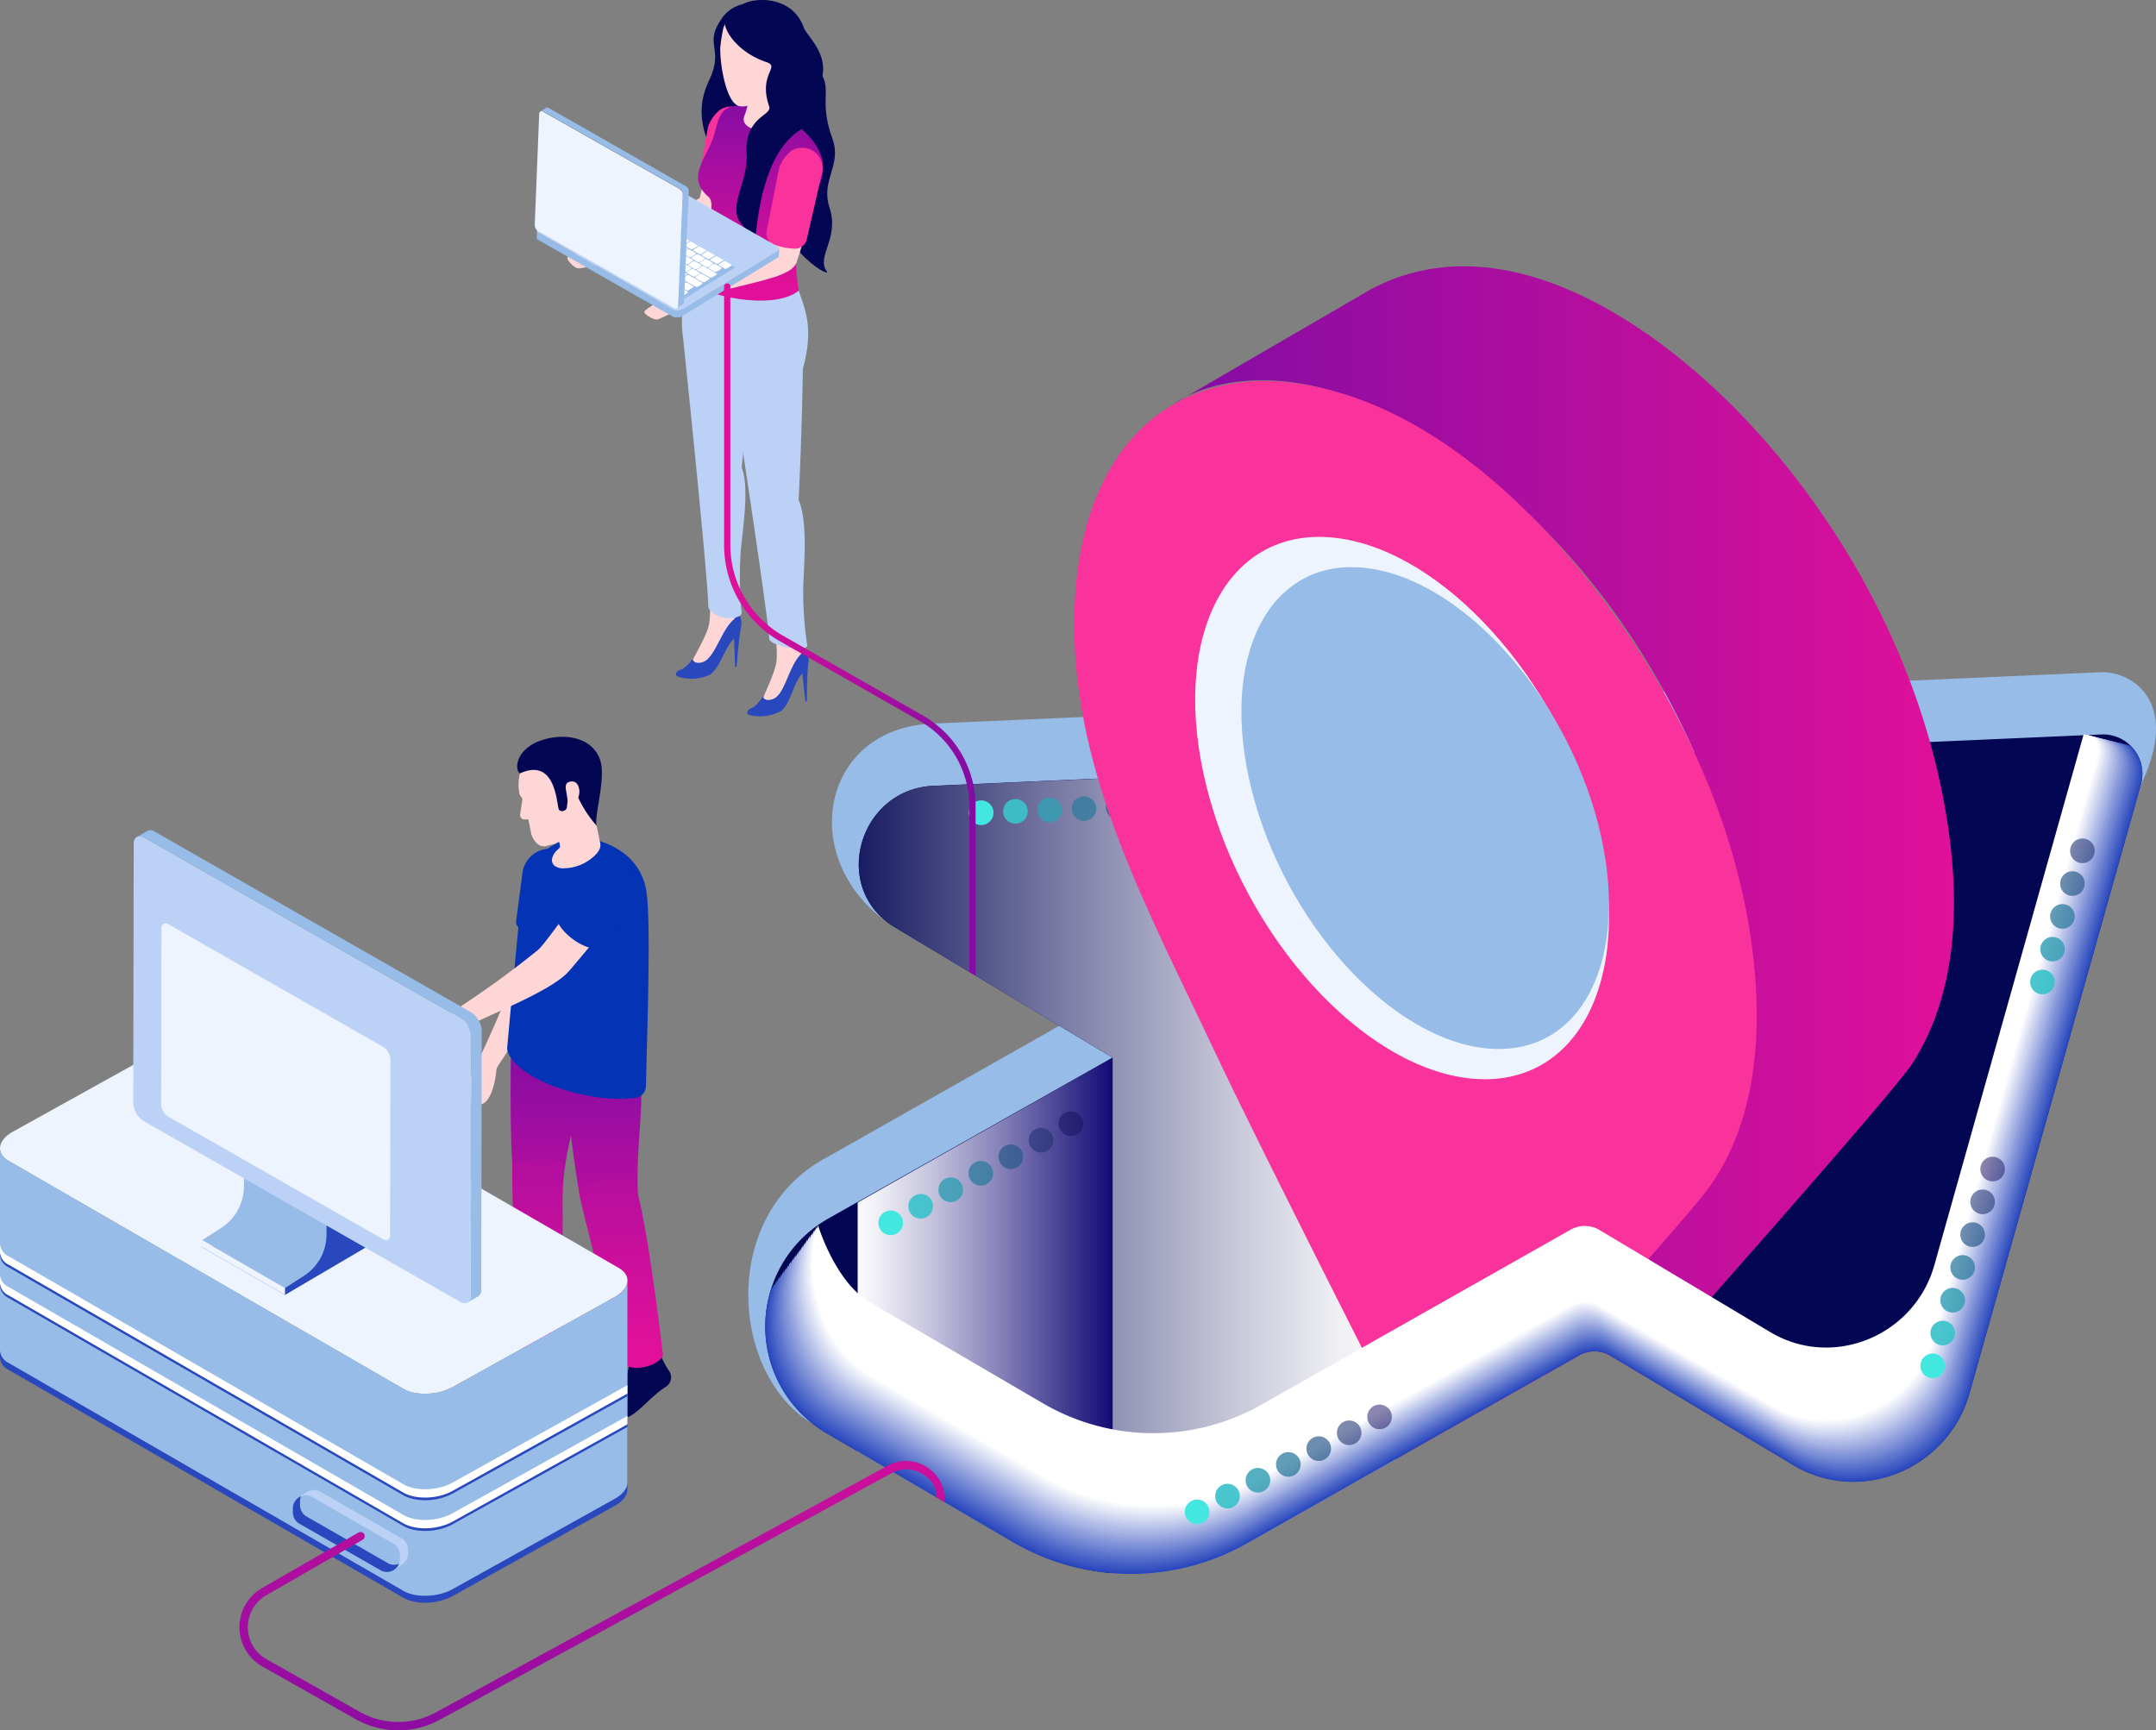 <svg xmlns="http://www.w3.org/2000/svg" xmlns:xlink="http://www.w3.org/1999/xlink" width="452.212" height="362.919" viewBox="0 0 452.212 362.919">
  <rect x="0" y="0" width="452.212" height="362.919" fill="#808080" stroke="none"/>
  <defs>
    <linearGradient id="linear-gradient" x1="-0.024" y1="0.5" x2="1" y2="0.5" gradientUnits="objectBoundingBox">
      <stop offset="0" stop-color="#030653"/>
      <stop offset="0.1" stop-color="#212467"/>
      <stop offset="0.44" stop-color="#7f80a8"/>
      <stop offset="0.71" stop-color="#c4c5d7"/>
      <stop offset="0.9" stop-color="#efeff4"/>
      <stop offset="1" stop-color="#fff"/>
    </linearGradient>
    <radialGradient id="radial-gradient" cx="0.5" cy="0.5" r="0.5" gradientUnits="objectBoundingBox">
      <stop offset="0" stop-color="#42e8e0"/>
      <stop offset="1" stop-color="#42e8e0"/>
    </radialGradient>
    <radialGradient id="radial-gradient-2" cx="0.5" cy="0.5" r="0.5" gradientUnits="objectBoundingBox">
      <stop offset="0" stop-color="#3bc3ca"/>
      <stop offset="1" stop-color="#3bc3ca"/>
    </radialGradient>
    <radialGradient id="radial-gradient-3" cx="0.5" cy="0.5" r="0.5" gradientUnits="objectBoundingBox">
      <stop offset="0" stop-color="#349fb4"/>
      <stop offset="1" stop-color="#349fb4"/>
    </radialGradient>
    <radialGradient id="radial-gradient-4" cx="0.501" cy="0.499" r="0.5" gradientUnits="objectBoundingBox">
      <stop offset="0" stop-color="#2d7b9e"/>
      <stop offset="1" stop-color="#2d7b9e"/>
    </radialGradient>
    <radialGradient id="radial-gradient-5" cx="0.5" cy="0.5" r="0.5" gradientUnits="objectBoundingBox">
      <stop offset="0" stop-color="#265687"/>
      <stop offset="1" stop-color="#265687"/>
    </radialGradient>
    <radialGradient id="radial-gradient-6" cx="0.5" cy="0.499" r="0.5" gradientUnits="objectBoundingBox">
      <stop offset="0" stop-color="#1f3271"/>
      <stop offset="1" stop-color="#1f3271"/>
    </radialGradient>
    <radialGradient id="radial-gradient-7" cx="0.501" cy="0.5" r="0.5" gradientUnits="objectBoundingBox">
      <stop offset="0" stop-color="#180d5b"/>
      <stop offset="1" stop-color="#180d5b"/>
    </radialGradient>
    <linearGradient id="linear-gradient-2" x1="-0.024" y1="0.5" x2="1" y2="0.5" gradientUnits="objectBoundingBox">
      <stop offset="0" stop-color="#fff"/>
      <stop offset="0.1" stop-color="#efeff6"/>
      <stop offset="0.3" stop-color="#c6c4de"/>
      <stop offset="0.58" stop-color="#837fb7"/>
      <stop offset="0.92" stop-color="#282181"/>
      <stop offset="1" stop-color="#130b75"/>
    </linearGradient>
    <clipPath id="clip-path">
      <path id="Tracé_7373" data-name="Tracé 7373" d="M609.135,67.81,397.85,70.5V349.021a49.243,49.243,0,0,0,45.4-1.837l69.487-39.333a6.521,6.521,0,0,1,6.569.084l38.4,22.965.306.181c14.127,8.135,32.165.445,36.591-15.254l14.531-51.6Z" transform="translate(-397.85 -67.81)" fill="none"/>
    </clipPath>
    <linearGradient id="linear-gradient-3" y1="0.5" x2="1" y2="0.5" gradientUnits="objectBoundingBox">
      <stop offset="0" stop-color="#840ca3"/>
      <stop offset="1" stop-color="#e1109a"/>
    </linearGradient>
    <linearGradient id="linear-gradient-4" x1="0" y1="0.498" x2="1" y2="0.498" xlink:href="#linear-gradient-3"/>
    <radialGradient id="radial-gradient-8" cx="0.5" cy="0.5" r="0.5" xlink:href="#radial-gradient"/>
    <radialGradient id="radial-gradient-9" cx="0.5" cy="0.5" r="0.5" xlink:href="#radial-gradient-2"/>
    <radialGradient id="radial-gradient-10" cx="0.5" cy="0.5" r="0.5" xlink:href="#radial-gradient-3"/>
    <radialGradient id="radial-gradient-11" cx="0.5" cy="0.5" r="0.5" xlink:href="#radial-gradient-4"/>
    <radialGradient id="radial-gradient-12" cx="0.5" cy="0.5" r="0.5" xlink:href="#radial-gradient-5"/>
    <radialGradient id="radial-gradient-13" cx="0.5" cy="0.5" r="0.5" xlink:href="#radial-gradient-6"/>
    <radialGradient id="radial-gradient-14" cx="0.5" cy="0.5" r="0.5" xlink:href="#radial-gradient-7"/>
    <radialGradient id="radial-gradient-15" cx="0.5" cy="0.5" r="0.5" xlink:href="#radial-gradient"/>
    <radialGradient id="radial-gradient-16" cx="0.5" cy="0.499" r="0.5" xlink:href="#radial-gradient-2"/>
    <radialGradient id="radial-gradient-17" cx="0.5" cy="0.5" r="0.5" xlink:href="#radial-gradient-3"/>
    <radialGradient id="radial-gradient-18" cx="0.5" cy="0.501" r="0.5" xlink:href="#radial-gradient-4"/>
    <radialGradient id="radial-gradient-19" cx="0.5" cy="0.5" r="0.5" xlink:href="#radial-gradient-5"/>
    <radialGradient id="radial-gradient-20" cx="0.5" cy="0.5" r="0.5" xlink:href="#radial-gradient-6"/>
    <radialGradient id="radial-gradient-21" cx="0.501" cy="0.503" r="0.5" xlink:href="#radial-gradient-7"/>
    <radialGradient id="radial-gradient-22" cx="0.505" cy="0.498" r="0.5" xlink:href="#radial-gradient"/>
    <radialGradient id="radial-gradient-23" cx="0.505" cy="0.498" r="0.5" xlink:href="#radial-gradient-2"/>
    <radialGradient id="radial-gradient-24" cx="0.505" cy="0.499" r="0.5" xlink:href="#radial-gradient-3"/>
    <radialGradient id="radial-gradient-25" cx="0.505" cy="0.499" r="0.5" xlink:href="#radial-gradient-4"/>
    <radialGradient id="radial-gradient-26" cx="0.504" cy="0.498" r="0.5" xlink:href="#radial-gradient-5"/>
    <radialGradient id="radial-gradient-27" cx="0.499" cy="0.498" r="0.5" xlink:href="#radial-gradient-6"/>
    <radialGradient id="radial-gradient-28" cx="0.505" cy="0.498" r="0.5" xlink:href="#radial-gradient-7"/>
    <radialGradient id="radial-gradient-30" cx="0.501" cy="0.5" r="0.5" xlink:href="#radial-gradient-2"/>
    <radialGradient id="radial-gradient-31" cx="0.5" cy="0.5" r="0.5" xlink:href="#radial-gradient-3"/>
    <radialGradient id="radial-gradient-32" cx="0.5" cy="0.5" r="0.5" xlink:href="#radial-gradient-4"/>
    <radialGradient id="radial-gradient-33" cx="0.5" cy="0.503" r="0.5" xlink:href="#radial-gradient-5"/>
    <radialGradient id="radial-gradient-34" cx="0.5" cy="0.5" r="0.5" xlink:href="#radial-gradient-6"/>
    <linearGradient id="linear-gradient-5" x1="0.5" y1="-0.01" x2="0.5" y2="1.614" xlink:href="#linear-gradient-3"/>
    <linearGradient id="linear-gradient-6" x1="0.5" y1="-0.877" x2="0.5" y2="0.945" xlink:href="#linear-gradient-3"/>
    <linearGradient id="linear-gradient-7" x1="0.5" y1="-0.14" x2="0.5" y2="1.559" xlink:href="#linear-gradient-3"/>
    <linearGradient id="linear-gradient-8" x1="0.5" y1="-0.969" x2="0.5" y2="0.873" xlink:href="#linear-gradient-3"/>
    <linearGradient id="linear-gradient-9" x1="0.355" y1="1.189" x2="0.633" y2="-0.391" xlink:href="#linear-gradient-3"/>
    <linearGradient id="linear-gradient-10" x1="0.5" y1="-0.02" x2="0.5" y2="0.865" xlink:href="#linear-gradient-3"/>
    <linearGradient id="linear-gradient-11" x1="1" y1="0.5" x2="0" y2="0.5" xlink:href="#linear-gradient-3"/>
  </defs>
  <g id="gps-technology" transform="translate(-85.337 -4.248)" style="mix-blend-mode: normal;isolation: isolate">
    <g id="Groupe_404" data-name="Groupe 404" transform="translate(81.53 4.248)">
      <path id="Tracé_7357" data-name="Tracé 7357" d="M596.326,206.847,351.365,217.619c-23.814.807-28.866,28.845-8.887,42.221L377.768,281,329.2,308.5c-23.014,12.06-20.341,45.826-3.2,55.958l41.755,11.6a49.34,49.34,0,0,0,49.591.355l72.8-41.2L531.8,360.149l.3.174c14.127,8.149,32.172.452,36.591-15.247L604.67,230.382C613.292,212.282,601.942,206.6,596.326,206.847Z" transform="translate(-151.778 -65.854)" fill="#97bce8"/>
      <path id="Tracé_7358" data-name="Tracé 7358" d="M597.887,225.6l-245,10.773c-15.233.7-21.455,20.543-8.88,29.173.327.23,46.494,27.836,46.494,27.836h0l-59.765,33.835a25.954,25.954,0,0,0-.313,44.872l38.853,22.68a49.354,49.354,0,0,0,49.6.355l69.487-39.333a6.521,6.521,0,0,1,6.569.083l38.4,22.965.306.181c14.127,8.135,32.165.445,36.591-15.254L606.2,236.014a8.254,8.254,0,0,0-8.316-10.418Z" transform="translate(-153.34 -71.555)" fill="#030653"/>
      <g id="Groupe_401" data-name="Groupe 401" transform="translate(183.938 160.583)" style="mix-blend-mode: multiply;isolation: isolate">
        <path id="Tracé_7359" data-name="Tracé 7359" d="M352.577,268.4c.327.23,46.494,27.836,46.494,27.836V404.385a49.333,49.333,0,0,0,28.365-6.361l30.926-17.509V235l-96.906,4.259C346.224,239.871,340,259.774,352.577,268.4Z" transform="translate(-345.843 -235)" fill="url(#linear-gradient)"/>
      </g>
      <path id="Tracé_7360" data-name="Tracé 7360" d="M381.5,245.489a2.582,2.582,0,1,0,2.679,2.477,2.582,2.582,0,0,0-2.679-2.477Z" transform="translate(-171.991 -77.606)" fill="url(#radial-gradient)" style="mix-blend-mode: lighten;isolation: isolate"/>
      <path id="Tracé_7361" data-name="Tracé 7361" d="M391.818,245.069a2.582,2.582,0,1,0,2.686,2.477A2.582,2.582,0,0,0,391.818,245.069Z" transform="translate(-175.132 -77.479)" opacity="0.92" fill="url(#radial-gradient-2)" style="mix-blend-mode: lighten;isolation: isolate"/>
      <path id="Tracé_7362" data-name="Tracé 7362" d="M402.138,244.659a2.582,2.582,0,1,0,2.686,2.477A2.582,2.582,0,0,0,402.138,244.659Z" transform="translate(-178.271 -77.354)" opacity="0.83" fill="url(#radial-gradient-3)" style="mix-blend-mode: lighten;isolation: isolate"/>
      <path id="Tracé_7363" data-name="Tracé 7363" d="M412.465,244.249a2.575,2.575,0,1,0,1.852.68,2.582,2.582,0,0,0-1.852-.68Z" transform="translate(-181.409 -77.229)" opacity="0.75" fill="url(#radial-gradient-4)" style="mix-blend-mode: lighten;isolation: isolate"/>
      <path id="Tracé_7364" data-name="Tracé 7364" d="M422.788,243.829a2.582,2.582,0,1,0,1.857.682A2.582,2.582,0,0,0,422.788,243.829Z" transform="translate(-184.55 -77.101)" opacity="0.67" fill="url(#radial-gradient-5)" style="mix-blend-mode: lighten;isolation: isolate"/>
      <path id="Tracé_7365" data-name="Tracé 7365" d="M433.108,243.419a2.568,2.568,0,1,0,1.858.675A2.582,2.582,0,0,0,433.108,243.419Z" transform="translate(-187.688 -76.976)" opacity="0.58" fill="url(#radial-gradient-6)" style="mix-blend-mode: lighten;isolation: isolate"/>
      <path id="Tracé_7366" data-name="Tracé 7366" d="M443.435,243a2.582,2.582,0,1,0,2.679,2.477A2.582,2.582,0,0,0,443.435,243Z" transform="translate(-190.827 -76.849)" opacity="0.5" fill="url(#radial-gradient-7)" style="mix-blend-mode: lighten;isolation: isolate"/>
      <path id="Tracé_7367" data-name="Tracé 7367" d="M345.5,405.63l.23.125,32.012,18.692a49.3,49.3,0,0,0,21.225,6.709V323.06L345.5,353.416Z" transform="translate(-161.8 -101.195)" fill="url(#linear-gradient-2)" style="mix-blend-mode: multiply;isolation: isolate"/>
      <g id="Groupe_402" data-name="Groupe 402" transform="translate(220.131 44.233)" clip-path="url(#clip-path)">
        <path id="Tracé_7368" data-name="Tracé 7368" d="M560.94,115.6c-18.79-19.485-50.106-40.843-77.587-26.292L444.73,111.755c7.913-3.848,32.395-10.87,69.661,22.84,20.933,18.936,36.076,44.851,44.218,71.86,3.981,13.222-20.474,39.723-22.812,53.474-6.354,37.4-38.888,82.34-38.888,82.34l43.146-24.886s52.806-59.326,56.912-65.764c9.8-15.359,9.931-35.074,6.959-52.479C598.714,168.124,582.708,138.207,560.94,115.6Z" transform="translate(-412.106 -72.888)" fill="url(#linear-gradient-3)"/>
        <path id="Tracé_7369" data-name="Tracé 7369" d="M443.514,123.66a18.024,18.024,0,0,0-2.784,1.621Z" transform="translate(-410.889 -84.793)" fill="url(#linear-gradient-4)"/>
        <path id="Tracé_7370" data-name="Tracé 7370" d="M521.639,164.851c-15.79-21.03-39.479-43.1-66.981-45.589-11.636-1.058-23.223,2.547-31.2,11.246-9.638,10.487-12.652,25.47-12.693,39.305-.09,32.29,15.825,60.823,29.152,89.237,11.135,23.744,43.78,87.42,46.7,93.732,0,0,51.365-56.306,57.28-64.525,8.608-11.949,10.675-27.37,9.868-41.755C552.072,217.079,539.176,188.206,521.639,164.851Z" transform="translate(-401.776 -83.401)" fill="#fa329c"/>
        <path id="Tracé_7371" data-name="Tracé 7371" d="M476.239,166.222c-22.61-2.31-34.5,21.218-26.556,52.548S482.391,277.359,505,279.662s34.5-21.218,26.556-52.548S498.85,168.525,476.239,166.222Z" transform="translate(-412.863 -97.688)" fill="#edf4fe"/>
        <path id="Tracé_7372" data-name="Tracé 7372" d="M486.919,175.32c-20.084-2.046-30.62,18.852-23.591,46.689s29.061,52.054,49.152,54.1,30.62-18.859,23.591-46.689S507.01,177.366,486.919,175.32Z" transform="translate(-417.099 -100.46)" fill="#97bce8"/>
      </g>
      <g id="Groupe_403" data-name="Groupe 403" transform="translate(164.304 154.034)" style="mix-blend-mode: multiply;isolation: isolate">
        <path id="Tracé_7374" data-name="Tracé 7374" d="M570.211,348.312c-4.426,15.7-22.464,23.39-36.591,15.254l-.306-.181L501.7,344.463l-6.785-4.064a6.521,6.521,0,0,0-6.569-.083l-34.865,19.729-34.622,19.6a49.354,49.354,0,0,1-49.6-.355l-38.846-22.673A25.658,25.658,0,0,1,318.987,342.5a25.93,25.93,0,0,0,11.427,30.62l38.853,22.68a49.354,49.354,0,0,0,49.6.355l34.622-19.6,34.865-19.729a6.521,6.521,0,0,1,6.569.083l6.785,4.064,31.615,18.915.306.181c14.127,8.135,32.165.445,36.591-15.254L606.189,237.07a8.219,8.219,0,0,0-2.317-8.26Z" transform="translate(-317.629 -226.569)" fill="#2948bd"/>
        <path id="Tracé_7375" data-name="Tracé 7375" d="M603.711,228.7,570.126,347.972c-4.419,15.665-22.457,23.39-36.521,15.247l-.306-.174-31.559-18.915-6.764-4.05a6.472,6.472,0,0,0-6.548-.077l-34.8,19.694-34.559,19.527a49.249,49.249,0,0,1-49.493-.355L332.271,357.1l-1.51-.835a25.749,25.749,0,0,1-11.35-14.176,25.985,25.985,0,0,0,11.406,30.62l38.776,22.638a49.249,49.249,0,0,0,49.493.355l34.559-19.548,34.8-19.68a6.486,6.486,0,0,1,6.549.083l6.778,4.05,31.553,18.873c.111.056.2.111.306.174,14.071,8.156,32.1.438,36.515-15.227l35.9-127.484A8.017,8.017,0,0,0,603.711,228.7Z" transform="translate(-317.76 -226.536)" fill="#2f4dbf"/>
        <path id="Tracé_7376" data-name="Tracé 7376" d="M603.544,228.6,570.057,347.636c-4.405,15.637-22.4,23.341-36.445,15.192a3.322,3.322,0,0,0-.3-.174L501.8,343.794l-6.736-4.036a6.486,6.486,0,0,0-6.542-.077l-34.747,19.66-34.461,19.485a49.159,49.159,0,0,1-49.41-.355l-37.294-21.74-1.51-.891a25.909,25.909,0,0,1-11.3-14.169,26.048,26.048,0,0,0,11.385,30.655l38.7,22.6a49.138,49.138,0,0,0,49.41.348l34.489-19.486L488.5,356.154a6.486,6.486,0,0,1,6.542.084l6.757,4.043c.612.348,31.5,18.79,31.5,18.79l.306.181c14.043,8.128,32.012.424,36.424-15.2l35.825-127.233a7.822,7.822,0,0,0-2.317-8.219Z" transform="translate(-317.879 -226.505)" fill="#3653c1"/>
        <path id="Tracé_7377" data-name="Tracé 7377" d="M603.406,228.51,569.961,347.3c-4.4,15.6-22.353,23.292-36.368,15.157l-.306-.174L501.838,343.5l-6.722-4.029a6.479,6.479,0,0,0-6.528-.077l-34.691,19.6-34.371,19.486a49.048,49.048,0,0,1-49.3-.348l-37.238-21.74-1.475-.919a26.089,26.089,0,0,1-11.239-14.2,26.118,26.118,0,0,0,11.364,30.676l38.623,22.547a49.048,49.048,0,0,0,49.3.348l34.413-19.451,34.649-19.576a6.465,6.465,0,0,1,6.528.077l6.75,4.029c.912.529,31.441,18.79,31.441,18.79a3.52,3.52,0,0,1,.313.174c14.009,8.107,31.942.418,36.341-15.171L605.7,236.722A7.619,7.619,0,0,0,603.406,228.51Z" transform="translate(-318.034 -226.478)" fill="#3c58c3"/>
        <path id="Tracé_7378" data-name="Tracé 7378" d="M603.232,228.42l-33.4,118.548c-4.391,15.568-22.311,23.243-36.3,15.129a3.424,3.424,0,0,0-.306-.174l-31.393-18.79-6.667-4.008a6.451,6.451,0,0,0-6.514-.083l-34.636,19.6L419.72,378.048a48.95,48.95,0,0,1-49.194-.348l-37.2-21.719c-.056-.035-1.454-.856-1.5-.9a26.257,26.257,0,0,1-11.183-14.217,26.164,26.164,0,0,0,11.35,30.7l38.54,22.506a48.95,48.95,0,0,0,49.194.348l34.385-19.409,34.545-19.527a6.437,6.437,0,0,1,6.514.077s6.263,3.765,6.736,4.022c1.211.7,31.379,18.72,31.386,18.72l.306.174c13.981,8.079,31.873.411,36.264-15.143l35.679-126.718C606.412,233.493,605.674,230.215,603.232,228.42Z" transform="translate(-318.144 -226.451)" fill="#425ec5"/>
        <path id="Tracé_7379" data-name="Tracé 7379" d="M603.067,228.32l-33.32,118.312c-4.377,15.54-22.269,23.195-36.187,15.094l-.3-.174L501.944,342.8,495.27,338.8a6.43,6.43,0,0,0-6.5-.077l-34.58,19.562-34.26,19.36a48.853,48.853,0,0,1-49.1-.348l-37.169-21.7c-.077-.042-1.434-.849-1.5-.9a26.445,26.445,0,0,1-11.135-14.259c-3.584,10.835.188,24.141,11.329,30.724l38.463,22.457a48.853,48.853,0,0,0,49.1.348l34.308-19.353,34.5-19.486a6.444,6.444,0,0,1,6.5.077s6.166,3.688,6.722,4.008c1.517.884,31.316,18.671,31.316,18.678s.195.111.306.174c13.953,8.052,31.8.4,36.187-15.122L605.37,236.49C606.24,233.386,605.586,230.095,603.067,228.32Z" transform="translate(-318.264 -226.42)" fill="#4863c7"/>
        <path id="Tracé_7380" data-name="Tracé 7380" d="M602.9,228.23,569.66,346.3c-4.37,15.5-22.22,23.146-36.187,15.066a3.329,3.329,0,0,0-.3-.174l-31.316-18.727-6.646-3.981a6.43,6.43,0,0,0-6.493-.077L454.2,357.941l-34.1,19.311a48.755,48.755,0,0,1-48.992-.348L333.969,355.22c-.083-.049-1.392-.835-1.5-.9a26.6,26.6,0,0,1-11.044-14.287c-3.577,10.814.188,24.176,11.309,30.752L371.124,393.2a48.756,48.756,0,0,0,48.992.348l34.232-19.332,34.434-19.43a6.43,6.43,0,0,1,6.493.077s6.041,3.612,6.709,4c1.823,1.058,31.26,18.616,31.274,18.623l.306.174c13.918,8.031,31.734.4,36.1-15.094l35.533-126.141C606.057,233.282,605.493,229.949,602.9,228.23Z" transform="translate(-318.387 -226.393)" fill="#4f68c9"/>
        <path id="Tracé_7381" data-name="Tracé 7381" d="M602.763,228.13,569.589,345.962c-4.363,15.477-22.172,23.1-36.076,15.032l-.306-.174-31.232-18.65-6.625-3.974a6.423,6.423,0,0,0-6.472-.077L454.409,357.6l-34.016,19.249a48.665,48.665,0,0,1-48.895-.348l-37.106-21.664c-.1-.056-1.392-.828-1.489-.9a26.772,26.772,0,0,1-11-14.322c-3.57,10.794.195,24.218,11.288,30.78l38.275,22.36a48.616,48.616,0,0,0,48.895.348l34.134-19.256,34.364-19.381a6.409,6.409,0,0,1,6.472.077s5.922,3.535,6.695,3.988c2.13,1.239,31.212,18.567,31.226,18.581a3.416,3.416,0,0,1,.306.174c13.918,8,31.657.383,36.013-15.073l35.491-125.96C605.923,233.175,605.428,229.807,602.763,228.13Z" transform="translate(-318.532 -226.362)" fill="#556ecb"/>
        <path id="Tracé_7382" data-name="Tracé 7382" d="M602.6,228,569.484,345.609c-4.349,15.442-22.123,23.049-36,15-.1-.063-.2-.125-.3-.174l-31.177-18.657-6.6-3.96a6.416,6.416,0,0,0-6.465-.077l-34.406,19.485-33.96,19.221a48.561,48.561,0,0,1-48.79-.348l-37.071-21.643c-.111-.07-1.392-.821-1.489-.9a26.973,26.973,0,0,1-10.94-14.35c-3.556,10.773.195,24.259,11.267,30.8L371.8,392.325a48.54,48.54,0,0,0,48.79.341l34.1-19.207,34.288-19.332a6.416,6.416,0,0,1,6.465.077s5.79,3.48,6.681,3.981c2.429,1.392,31.149,18.518,31.163,18.525l.306.174c13.87,7.975,31.587.376,35.93-15.046l35.387-125.681C605.748,233.059,605.331,229.656,602.6,228Z" transform="translate(-318.65 -226.323)" fill="#5b73cd"/>
        <path id="Tracé_7383" data-name="Tracé 7383" d="M602.428,228,569.386,345.31c-4.349,15.408-22.081,23-35.93,14.969l-.3-.174-31.107-18.623-6.583-3.939a6.375,6.375,0,0,0-6.444-.077L454.658,356.9l-33.877,19.165a48.449,48.449,0,0,1-48.714-.341l-37.036-21.622c-.132-.077-1.392-.814-1.489-.9a27.258,27.258,0,0,1-10.877-14.378c-3.549,10.745.2,24.287,11.253,30.822l38.15,22.269a48.449,48.449,0,0,0,48.714.341l34-19.158,34.225-19.284a6.375,6.375,0,0,1,6.444.077s5.672,3.389,6.674,3.967c2.735,1.587,31.086,18.469,31.107,18.476l.306.181c13.835,7.947,31.511.362,35.846-15.018L604.7,236.073C605.573,232.983,605.239,229.545,602.428,228Z" transform="translate(-318.767 -226.323)" fill="#6278ce"/>
        <path id="Tracé_7384" data-name="Tracé 7384" d="M602.27,227.85,569.3,344.958c-4.336,15.38-22.033,22.965-35.853,14.941a2.569,2.569,0,0,0-.3-.174L502.08,341.13l-6.555-3.918a6.381,6.381,0,0,0-6.437-.077l-34.294,19.4L421,375.655a48.345,48.345,0,0,1-48.588-.341l-37-21.608c-.146-.084-1.35-.8-1.489-.9A27.408,27.408,0,0,1,323.106,338.4c-3.542,10.724.2,24.357,11.232,30.85l38.073,22.248a48.345,48.345,0,0,0,48.589.341l33.94-19.131,34.148-19.235a6.4,6.4,0,0,1,6.437.077s5.567,3.313,6.653,3.96c3.041,1.761,31.031,18.414,31.052,18.428l.306.174c13.814,7.919,31.441.355,35.763-14.99l35.248-125.173C605.416,232.861,605.179,229.388,602.27,227.85Z" transform="translate(-318.902 -226.277)" fill="#687ed0"/>
        <path id="Tracé_7385" data-name="Tracé 7385" d="M602.111,227.76l-32.9,116.857c-4.328,15.352-21.991,22.909-35.777,14.913l-.3-.174L502.115,340.8l-6.535-3.918a6.367,6.367,0,0,0-6.423-.077l-34.232,19.374-33.71,19.075a48.254,48.254,0,0,1-48.491-.341l-36.974-21.573c-.153-.09-1.329-.793-1.475-.9A27.565,27.565,0,0,1,323.517,338c-3.535,10.7.2,24.357,11.211,30.878l38,22.179a48.255,48.255,0,0,0,48.491.341l33.87-19.068,34.1-19.179a6.368,6.368,0,0,1,6.423.077s5.421,3.236,6.646,3.946c3.34,1.942,30.968,18.365,31,18.379l.306.174c13.779,7.9,31.365.348,35.679-14.962l35.171-124.909C605.249,232.8,605.075,229.242,602.111,227.76Z" transform="translate(-319.028 -226.25)" fill="#6e83d2"/>
        <path id="Tracé_7386" data-name="Tracé 7386" d="M601.958,227.66,569.125,344.281c-4.322,15.31-21.942,22.861-35.707,14.886a3.328,3.328,0,0,0-.3-.174l-30.961-18.525-6.514-3.9a6.347,6.347,0,0,0-6.423-.1L455.037,355.8l-33.626,19.033a48.171,48.171,0,0,1-48.394-.341l-36.9-21.538c-.167-.1-1.315-.786-1.475-.912a27.768,27.768,0,0,1-10.7-14.468c-3.528,10.682.209,24.406,11.19,30.9l37.913,22.137a48.122,48.122,0,0,0,48.394.341l33.786-19L489.22,352.8a6.347,6.347,0,0,1,6.4.077s5.3,3.159,6.639,3.932c3.647,2.122,30.912,18.323,30.933,18.337l.306.174c13.751,7.871,31.316.334,35.6-14.941L604.2,235.726C605.089,232.657,604.992,229.1,601.958,227.66Z" transform="translate(-319.16 -226.219)" fill="#7589d4"/>
        <path id="Tracé_7387" data-name="Tracé 7387" d="M601.807,227.57l-32.77,116.377c-4.308,15.31-21.893,22.812-35.631,14.851-.1-.056-.195-.118-.3-.167l-30.9-18.5-6.493-3.883a6.333,6.333,0,0,0-6.4-.084l-34.1,19.312-33.543,18.984a48.08,48.08,0,0,1-48.3-.341L336.5,352.549c-.188-.111-1.3-.779-1.475-.919-5.324-3.48-8.887-9.207-10.634-14.5-3.521,10.661.209,24.447,11.169,30.926L373.4,390.149a48.018,48.018,0,0,0,48.3.341l33.731-18.97,33.933-19.082a6.354,6.354,0,0,1,6.4.077s5.178,3.083,6.618,3.925c3.918,2.324,30.829,18.268,30.829,18.309l.306.174c13.723,7.843,31.219.327,35.491-14.913L604.02,235.615C604.932,232.553,604.918,228.962,601.807,227.57Z" transform="translate(-319.295 -226.192)" fill="#7b8ed6"/>
        <path id="Tracé_7388" data-name="Tracé 7388" d="M601.606,227.47,568.9,343.611c-4.3,15.254-21.852,22.763-35.561,14.823a2.582,2.582,0,0,0-.3-.174L502.195,339.8l-6.472-3.869a6.326,6.326,0,0,0-6.381-.077l-34.1,19.277-33.459,18.929a47.927,47.927,0,0,1-48.192-.341L336.707,352.2c-.2-.118-1.287-.772-1.475-.919-5.289-3.48-8.831-9.263-10.571-14.524-3.514,10.634.216,24.482,11.135,30.947l37.753,22.039a47.927,47.927,0,0,0,48.192.341L455.485,371.2l33.863-19.033a6.326,6.326,0,0,1,6.382.077s5.059,3.013,6.611,3.911c4.252,2.477,30.794,18.219,30.822,18.24l.306.174c13.709,7.787,31.149.313,35.436-14.893l34.949-124.178C604.716,232.446,604.793,228.82,601.606,227.47Z" transform="translate(-319.378 -226.162)" fill="#8193d8"/>
        <path id="Tracé_7389" data-name="Tracé 7389" d="M601.482,227.38l-32.631,115.9c-4.294,15.227-21.81,22.715-35.491,14.788-.1-.056-.195-.118-.3-.167L502.266,339.47l-6.4-3.862a6.3,6.3,0,0,0-6.368-.077l-34.009,19.242-33.4,18.887a47.837,47.837,0,0,1-48.094-.341l-36.828-21.5c-.216-.125-1.274-.759-1.468-.919-5.261-3.48-8.789-9.318-10.515-14.552-3.48,10.613.216,24.517,11.135,30.968l37.677,22a47.865,47.865,0,0,0,48.094.334l33.592-18.873,33.793-18.984a6.333,6.333,0,0,1,6.368.077s4.927,2.937,6.6,3.9c4.565,2.644,30.724,18.177,30.759,18.177l.306.174c13.675,7.766,31.073.313,35.352-14.865L603.73,235.39C604.585,232.342,604.739,228.674,601.482,227.38Z" transform="translate(-319.54 -226.134)" fill="#8799da"/>
        <path id="Tracé_7390" data-name="Tracé 7390" d="M601.315,227.29,568.747,342.943c-4.28,15.192-21.754,22.666-35.408,14.76l-.3-.174L502.3,339.13l-6.423-3.848a6.3,6.3,0,0,0-6.354-.077L455.578,354.44l-33.292,18.824a47.746,47.746,0,0,1-48.018-.341l-36.8-21.483c-.223-.132-1.246-.752-1.461-.919-5.226-3.48-8.734-9.374-10.439-14.614-3.48,10.592.223,24.559,11.135,31l37.579,21.956a47.774,47.774,0,0,0,48.018.334l33.522-18.824,33.717-18.936a6.3,6.3,0,0,1,6.354.077s4.809,2.86,6.583,3.89c4.871,2.825,30.683,18.094,30.71,18.142l.306.174c13.654,7.739,31,.3,35.269-14.837l34.8-123.622C604.412,232.238,604.649,228.536,601.315,227.29Z" transform="translate(-319.659 -226.107)" fill="#8e9edc"/>
        <path id="Tracé_7391" data-name="Tracé 7391" d="M601.151,227.19,568.658,342.579c-4.273,15.157-21.712,22.617-35.338,14.725-.1-.056-.195-.118-.3-.167L502.373,338.8l-6.4-3.835a6.3,6.3,0,0,0-6.34-.077l-33.9,19.179-33.209,18.79a47.649,47.649,0,0,1-47.92-.355l-36.765-21.462c-.244-.146-1.232-.745-1.461-.926-5.191-3.48-8.678-9.423-10.39-14.614-3.48,10.571.223,24.6,11.093,31.024L374.6,388.433a47.649,47.649,0,0,0,47.893.341l33.452-18.79L489.6,351.1a6.3,6.3,0,0,1,6.34.077s4.683,2.784,6.569,3.883c5.164,3,30.62,18.094,30.62,18.094l.306.174c13.619,7.718,30.926.292,35.185-14.809l34.733-123.364C604.247,232.131,604.561,228.394,601.151,227.19Z" transform="translate(-319.786 -226.077)" fill="#94a3de"/>
        <path id="Tracé_7392" data-name="Tracé 7392" d="M600.99,227.1,568.561,342.273C564.3,357.4,546.9,364.842,533.3,356.971l-.292-.174-30.62-18.33-6.381-3.814a6.263,6.263,0,0,0-6.326-.077l-33.807,19.145-33.16,18.755a47.552,47.552,0,0,1-47.8-.341l-36.73-21.441c-.257-.153-1.218-.738-1.461-.926-5.157-3.48-8.622-9.485-10.327-14.649-3.48,10.55.23,24.635,11.072,31.052l37.447,21.859a47.552,47.552,0,0,0,47.8.341l33.4-18.734,33.578-18.831a6.263,6.263,0,0,1,6.326.07s4.558,2.707,6.563,3.869c5.463,3.18,30.557,18.017,30.62,18.045l.3.174c13.591,7.69,30.857.278,35.1-14.788l34.663-123.107C604.1,232.027,604.477,228.255,600.99,227.1Z" transform="translate(-319.911 -226.049)" fill="#9aa9e0"/>
        <path id="Tracé_7393" data-name="Tracé 7393" d="M600.845,227l-32.36,114.937c-4.252,15.094-21.622,22.52-35.185,14.663-.1-.056-.195-.118-.3-.167l-30.571-18.3-6.354-3.807a6.263,6.263,0,0,0-6.319-.077L456.012,353.37l-33.042,18.7a47.454,47.454,0,0,1-47.691-.341l-36.7-21.427a13.083,13.083,0,0,1-1.454-.926c-5.122-3.48-8.574-9.534-10.272-14.677-3.48,10.529.23,24.677,11.058,31.072l37.363,21.817a47.454,47.454,0,0,0,47.691.341l33.32-18.685,33.5-18.79a6.263,6.263,0,0,1,6.319.07s4.433,2.638,6.542,3.862c5.776,3.354,30.5,17.968,30.544,17.989l.306.174c13.556,7.655,30.78.271,35.018-14.76L603.106,234.94C603.928,231.92,604.4,228.113,600.845,227Z" transform="translate(-320.051 -226.019)" fill="#a1aee2"/>
        <path id="Tracé_7394" data-name="Tracé 7394" d="M600.681,226.91,568.391,341.6c-4.252,15.06-21.573,22.443-35.116,14.614l-.3-.174L502.46,337.783l-6.333-3.793a6.263,6.263,0,0,0-6.3-.077l-33.7,19.1-32.958,18.65a47.322,47.322,0,0,1-47.593-.334l-36.661-21.406a15.476,15.476,0,0,1-1.454-.926c-5.087-3.48-8.525-9.6-10.209-14.7-3.48,10.5.237,24.712,11.037,31.093l37.287,21.768a47.364,47.364,0,0,0,47.593.341l33.244-18.637,33.4-18.734a6.221,6.221,0,0,1,6.3.077s4.315,2.554,6.535,3.841c6.075,3.535,30.446,17.92,30.488,17.948l.3.167c13.535,7.655,30.711.264,34.942-14.732L602.9,234.836C603.757,231.844,604.314,227.968,600.681,226.91Z" transform="translate(-320.173 -225.991)" fill="#a7b4e4"/>
        <path id="Tracé_7395" data-name="Tracé 7395" d="M600.52,226.82,568.3,341.269c-4.238,15.032-21.511,22.394-35.039,14.614l-.292-.167L502.5,337.484l-6.3-3.779a6.263,6.263,0,0,0-6.263-.077l-33.675,19.04-32.875,18.6a47.238,47.238,0,0,1-47.489-.334l-36.633-21.385a16.428,16.428,0,0,1-1.447-.932c-5.052-3.48-8.469-9.645-10.146-14.732-3.48,10.48.237,24.747,11.016,31.121l37.21,21.719a47.259,47.259,0,0,0,47.489.341l33.181-18.588,33.362-18.685a6.222,6.222,0,0,1,6.263.077s4.175,2.477,6.521,3.834c6.375,3.709,30.383,17.864,30.425,17.892l.306.174c13.5,7.62,30.62.25,34.851-14.712L602.74,234.732C603.589,231.719,604.223,227.829,600.52,226.82Z" transform="translate(-320.298 -225.964)" fill="#adb9e6"/>
        <path id="Tracé_7396" data-name="Tracé 7396" d="M600.357,226.72,568.2,340.933c-4.231,15-21.469,22.346-34.97,14.572a2.433,2.433,0,0,0-.292-.167l-30.4-18.205-6.263-3.765a6.214,6.214,0,0,0-6.263-.07L456.38,352.311l-32.791,18.56a47.148,47.148,0,0,1-47.392-.334l-36.6-21.364c-.313-.188-1.148-.7-1.447-.933-5.018-3.521-8.414-9.708-10.084-14.767-3.48,10.439.244,24.788,11,31.149l37.113,21.657a47.148,47.148,0,0,0,47.392.334l33.111-18.539,33.285-18.637a6.214,6.214,0,0,1,6.263.077s4.064,2.4,6.507,3.821c6.688,3.883,30.328,17.822,30.376,17.843s.2.118.306.174c13.466,7.592,30.557.244,34.8-14.684L602.584,234.6C603.419,231.612,604.136,227.687,600.357,226.72Z" transform="translate(-320.419 -225.934)" fill="#b3bee8"/>
        <path id="Tracé_7397" data-name="Tracé 7397" d="M600.181,226.63,568.093,340.592c-4.224,14.969-21.427,22.3-34.893,14.545-.1-.056-.195-.118-.3-.167l-30.349-18.128-6.263-3.751a6.208,6.208,0,0,0-6.263-.077l-33.536,18.95-32.708,18.511a47.043,47.043,0,0,1-47.322-.334L339.9,348.8c-.327-.195-1.134-.7-1.441-.939-4.99-3.521-8.351-9.743-10.028-14.8-3.48,10.439.244,24.83,10.974,31.17l37.057,21.636a47.044,47.044,0,0,0,47.322.334l33.042-18.49,33.223-18.588a6.208,6.208,0,0,1,6.263.077s3.939,2.324,6.493,3.814c6.959,4.057,30.265,17.767,30.314,17.794l.306.174c13.438,7.565,30.488.23,34.691-14.663l34.294-121.784C603.236,231.508,604.023,227.583,600.181,226.63Z" transform="translate(-320.529 -225.906)" fill="#bac4ea"/>
        <path id="Tracé_7398" data-name="Tracé 7398" d="M600.02,226.53,568,340.291c-4.175,14.941-21.378,22.269-34.8,14.517l-.292-.167-30.3-18.135-6.263-3.737a6.194,6.194,0,0,0-6.263-.077L456.62,351.613l-32.638,18.462a46.953,46.953,0,0,1-47.19-.334l-36.528-21.33c-.341-.2-1.12-.7-1.441-.933-4.955-3.528-8.309-9.819-9.965-14.83-3.48,10.439.251,24.865,10.961,31.2l36.974,21.573a46.953,46.953,0,0,0,47.19.334l32.972-18.442L490.1,348.774a6.18,6.18,0,0,1,6.263.077s3.814,2.255,6.486,3.8c7.286,4.238,30.21,17.718,30.258,17.746l.306.174c13.4,7.544,30.411.23,34.6-14.614L602.24,234.394C603.075,231.4,603.952,227.407,600.02,226.53Z" transform="translate(-320.66 -225.876)" fill="#c0c9ec"/>
        <path id="Tracé_7399" data-name="Tracé 7399" d="M599.87,226.44,567.92,339.922c-4.175,14.906-21.337,22.207-34.747,14.482l-.292-.167-30.244-18.094-6.214-3.73a6.187,6.187,0,0,0-6.263-.077l-33.4,18.922-32.548,18.421a46.856,46.856,0,0,1-47.085-.334l-36.5-21.309c-.355-.209-1.1-.7-1.434-.939-4.913-3.535-8.26-9.868-9.9-14.858-3.438,10.4.25,24.907,10.94,31.226l36.883,21.573a46.856,46.856,0,0,0,47.085.334l32.91-18.393,33.056-18.525a6.173,6.173,0,0,1,6.263.077s3.688,2.178,6.465,3.793c7.6,4.412,30.154,17.662,30.2,17.7l.306.174c13.382,7.516,30.342.216,34.524-14.614l34.155-121.3C602.9,231.3,603.878,227.261,599.87,226.44Z" transform="translate(-320.795 -225.848)" fill="#c6cfee"/>
        <path id="Tracé_7400" data-name="Tracé 7400" d="M599.7,226.35,567.812,339.589c-4.175,14.879-21.281,22.165-34.67,14.454a2.448,2.448,0,0,0-.292-.167l-30.189-18.094-6.194-3.709a6.159,6.159,0,0,0-6.221-.07l-33.4,18.887-32.457,18.365a46.744,46.744,0,0,1-46.988-.327L340.931,347.64c-.369-.223-1.086-.7-1.434-.946-4.871-3.535-8.2-9.917-9.84-14.879-3.431,10.369.257,24.935,10.919,31.239l36.821,21.5a46.765,46.765,0,0,0,46.988.334l32.833-18.344,33.056-18.421a6.159,6.159,0,0,1,6.221.077s3.57,2.088,6.458,3.779c7.9,4.593,30.091,17.62,30.147,17.648l.306.174c13.348,7.495,30.265.209,34.434-14.614l34.1-121.04C602.74,231.194,603.776,227.122,599.7,226.35Z" transform="translate(-320.909 -225.821)" fill="#cdd4ef"/>
        <path id="Tracé_7401" data-name="Tracé 7401" d="M599.548,226.25l-31.817,113c-4.175,14.844-21.239,22.116-34.6,14.419-.1-.056-.188-.118-.285-.167l-30.133-18.031-6.173-3.7a6.152,6.152,0,0,0-6.214-.077L457,350.554l-32.381,18.323a46.626,46.626,0,0,1-46.89-.327l-36.424-21.267c-.383-.23-1.065-.7-1.427-.946-4.871-3.542-8.156-9.979-9.784-14.913-3.424,10.348.257,24.976,10.9,31.267l36.737,21.448a46.626,46.626,0,0,0,46.891.334l32.77-18.3,32.931-18.393a6.166,6.166,0,0,1,6.214.077s3.48,2.025,6.444,3.772c8.2,4.767,30.029,17.565,30.084,17.6l.306.174c13.32,7.467,30.2.195,34.357-14.558l34.023-120.782C602.582,231.087,603.7,226.981,599.548,226.25Z" transform="translate(-321.044 -225.791)" fill="#d3d9f1"/>
        <path id="Tracé_7402" data-name="Tracé 7402" d="M599.373,226.16,567.626,338.9c-4.175,14.809-21.2,22.067-34.524,14.391l-.292-.167-30.077-18-6.152-3.681a6.145,6.145,0,0,0-6.194-.077l-33.271,18.845-32.29,18.275a46.563,46.563,0,0,1-46.793-.327L341.643,346.9a15.306,15.306,0,0,1-1.441-.946c-4.816-3.542-8.1-10.028-9.743-14.941-3.417,10.327.257,25.018,10.877,31.316L378,383.728a46.535,46.535,0,0,0,46.793.334L457.5,365.815l32.868-18.344a6.145,6.145,0,0,1,6.194.077s3.32,1.948,6.43,3.758c8.511,4.941,29.973,17.516,30.036,17.551l.306.174c13.285,7.446,30.126.188,34.274-14.531l33.933-120.525C602.4,230.983,603.6,226.842,599.373,226.16Z" transform="translate(-321.155 -225.763)" fill="#d9dff3"/>
        <path id="Tracé_7403" data-name="Tracé 7403" d="M599.22,226.06,567.542,338.582c-4.176,14.781-21.149,22.019-34.448,14.357-.1-.056-.188-.118-.292-.167L502.78,334.8l-6.124-3.667a6.145,6.145,0,0,0-6.187-.077L457.254,349.89,425.04,368.116a46.438,46.438,0,0,1-46.689-.334L342,346.557a15.847,15.847,0,0,1-1.427-.946c-4.781-3.556-8.045-10.091-9.659-14.976-3.41,10.306.264,25.053,10.863,31.316l36.584,21.344a46.459,46.459,0,0,0,46.689.327l32.631-18.2,32.791-18.316a6.131,6.131,0,0,1,6.187.077l6.416,3.751c8.81,5.115,29.924,17.46,29.973,17.5l.306.167c13.264,7.425,30.056.181,34.19-14.5L601.4,233.833C602.24,230.89,603.527,226.714,599.22,226.06Z" transform="translate(-321.293 -225.733)" fill="#e0e4f5"/>
        <path id="Tracé_7404" data-name="Tracé 7404" d="M599.067,226,567.452,338.257c-4.175,14.746-21.107,21.97-34.378,14.329a3.058,3.058,0,0,0-.285-.167l-29.973-17.941-6.1-3.654a6.124,6.124,0,0,0-6.173-.07l-33.146,18.79-32.13,18.184a46.348,46.348,0,0,1-46.626-.334l-36.327-21.2a15.314,15.314,0,0,1-1.392-.953c-4.746-3.556-8-10.139-9.6-15-3.4,10.286.264,25.095,10.842,31.316l36.508,21.309a46.369,46.369,0,0,0,46.626.327l32.562-18.149,32.708-18.247a6.124,6.124,0,0,1,6.173.077s3.076,1.8,6.409,3.737c9.109,5.3,29.855,17.4,29.924,17.453l.306.174c13.222,7.4,29.98.167,34.1-14.482l33.786-120.01C602.073,230.788,603.437,226.564,599.067,226Z" transform="translate(-321.419 -225.715)" fill="#e6e9f7"/>
        <path id="Tracé_7405" data-name="Tracé 7405" d="M598.907,225.88,567.368,337.922c-4.175,14.712-21.065,21.921-34.308,14.294l-.285-.167-29.924-17.9-6.089-3.647a6.1,6.1,0,0,0-6.152-.07l-33.1,18.706L425.5,367.275a46.25,46.25,0,0,1-46.494-.334l-36.32-21.17a15.7,15.7,0,0,1-1.392-.953c-4.711-3.563-7.947-10.2-9.541-15.032-3.4,10.258.271,25.129,10.821,31.365L379,382.418a46.278,46.278,0,0,0,46.494.327l32.485-18.094,32.652-18.2a6.1,6.1,0,0,1,6.152.077l6.4,3.73c9.416,5.47,29.8,17.363,29.868,17.4l.3.167c13.222,7.37,29.924.16,34.03-14.447l33.71-119.759C601.913,230.675,603.361,226.416,598.907,225.88Z" transform="translate(-321.551 -225.678)" fill="#eceff9"/>
        <path id="Tracé_7406" data-name="Tracé 7406" d="M598.744,225.78l-31.476,111.8c-4.141,14.684-21.017,21.872-34.225,14.266a2.431,2.431,0,0,0-.292-.167L502.869,333.8l-6.061-3.626a6.089,6.089,0,0,0-6.145-.077l-33.028,18.7L425.671,366.89a46.132,46.132,0,0,1-46.389-.327l-36.257-21.17a13.967,13.967,0,0,1-1.392-.953c-4.677-3.563-7.892-10.251-9.478-15.06-3.389,10.237.271,25.164,10.8,31.393L379.3,381.991a46.132,46.132,0,0,0,46.389.327l32.422-18.059,32.576-18.142a6.1,6.1,0,0,1,6.145.077l6.381,3.716c9.743,5.651,29.736,17.314,29.806,17.356l.306.174c13.167,7.342,29.834.146,33.94-14.426l33.647-119.495C601.744,230.568,603.275,226.274,598.744,225.78Z" transform="translate(-321.674 -225.648)" fill="#f2f4fb"/>
        <path id="Tracé_7407" data-name="Tracé 7407" d="M598.585,225.69,567.179,337.251c-4.134,14.649-20.968,21.831-34.155,14.231l-.285-.16L502.932,333.48l-6.04-3.612a6.061,6.061,0,0,0-6.124-.077l-33.007,18.657L425.909,366.48a46.042,46.042,0,0,1-46.292-.327L343.43,345a15.235,15.235,0,0,1-1.392-.953c-4.67-3.563-7.892-10.279-9.471-15.087-3.382,10.216.278,25.206,10.78,31.42l36.271,21.17a46.041,46.041,0,0,0,46.292.327l32.353-18.01,32.506-18.094a6.082,6.082,0,0,1,6.124.077l6.375,3.7,29.75,17.307.3.174c13.146,7.321,29.764.139,33.863-14.4L600.75,233.4C601.578,230.464,603.206,226.135,598.585,225.69Z" transform="translate(-321.8 -225.62)" fill="#f9fafd"/>
        <path id="Tracé_7408" data-name="Tracé 7408" d="M598.467,225.59,567.151,336.936c-4.12,14.614-20.919,21.782-34.1,14.2a3.028,3.028,0,0,0-.285-.167l-35.8-21.406a6.068,6.068,0,0,0-6.117-.077l-64.72,36.626a45.93,45.93,0,0,1-46.174-.362l-36.187-21.128c-5.379-3.173-9.047-10.849-10.766-16.082-3.375,10.2.278,25.248,10.766,31.441l36.187,21.128a45.93,45.93,0,0,0,46.188.327l64.72-36a6.054,6.054,0,0,1,6.117.07l36.034,20.94c13.16,7.578,29.924.418,34.1-14.2l33.5-119C601.417,230.357,603.108,225.987,598.467,225.59Z" transform="translate(-321.932 -225.59)" fill="#fff"/>
      </g>
      <path id="Tracé_7409" data-name="Tracé 7409" d="M669.143,412.3a2.582,2.582,0,1,0,1.719,3.222A2.582,2.582,0,0,0,669.143,412.3Z" transform="translate(-259.203 -128.298)" fill="url(#radial-gradient-8)" style="mix-blend-mode: lighten;isolation: isolate"/>
      <path id="Tracé_7410" data-name="Tracé 7410" d="M672.153,402.421a2.582,2.582,0,1,0,1.719,3.222A2.582,2.582,0,0,0,672.153,402.421Z" transform="translate(-260.118 -125.294)" opacity="0.92" fill="url(#radial-gradient-9)" style="mix-blend-mode: lighten;isolation: isolate"/>
      <path id="Tracé_7411" data-name="Tracé 7411" d="M675.161,392.53a2.582,2.582,0,1,0,1.712,3.222,2.582,2.582,0,0,0-1.712-3.222Z" transform="translate(-261.031 -122.286)" opacity="0.83" fill="url(#radial-gradient-10)" style="mix-blend-mode: lighten;isolation: isolate"/>
      <path id="Tracé_7412" data-name="Tracé 7412" d="M678.163,382.651a2.582,2.582,0,1,0,1.719,3.222A2.582,2.582,0,0,0,678.163,382.651Z" transform="translate(-261.946 -119.282)" opacity="0.75" fill="url(#radial-gradient-11)" style="mix-blend-mode: lighten;isolation: isolate"/>
      <path id="Tracé_7413" data-name="Tracé 7413" d="M681.173,372.761a2.582,2.582,0,1,0,1.719,3.222,2.582,2.582,0,0,0-1.719-3.222Z" transform="translate(-262.861 -116.275)" opacity="0.67" fill="url(#radial-gradient-12)" style="mix-blend-mode: lighten;isolation: isolate"/>
      <path id="Tracé_7414" data-name="Tracé 7414" d="M684.183,362.881A2.582,2.582,0,1,0,685.9,366.1,2.582,2.582,0,0,0,684.183,362.881Z" transform="translate(-263.777 -113.27)" opacity="0.58" fill="url(#radial-gradient-13)" style="mix-blend-mode: lighten;isolation: isolate"/>
      <path id="Tracé_7415" data-name="Tracé 7415" d="M687.193,353a2.582,2.582,0,1,0,1.719,3.222A2.582,2.582,0,0,0,687.193,353Z" transform="translate(-264.692 -110.266)" opacity="0.5" fill="url(#radial-gradient-14)" style="mix-blend-mode: lighten;isolation: isolate"/>
      <path id="Tracé_7416" data-name="Tracé 7416" d="M445.491,456.512a2.575,2.575,0,1,0,1.968-.173A2.582,2.582,0,0,0,445.491,456.512Z" transform="translate(-191.783 -141.688)" fill="url(#radial-gradient-15)" style="mix-blend-mode: lighten;isolation: isolate"/>
      <path id="Tracé_7417" data-name="Tracé 7417" d="M454.651,451.744a2.582,2.582,0,1,0,3.48,1.1A2.582,2.582,0,0,0,454.651,451.744Z" transform="translate(-194.569 -140.239)" opacity="0.92" fill="url(#radial-gradient-16)" style="mix-blend-mode: lighten;isolation: isolate"/>
      <path id="Tracé_7418" data-name="Tracé 7418" d="M463.821,446.973a2.582,2.582,0,1,0,3.48,1.1A2.582,2.582,0,0,0,463.821,446.973Z" transform="translate(-197.357 -138.787)" opacity="0.83" fill="url(#radial-gradient-17)" style="mix-blend-mode: lighten;isolation: isolate"/>
      <path id="Tracé_7419" data-name="Tracé 7419" d="M472.991,442.2a2.582,2.582,0,1,0,3.479,1.1,2.582,2.582,0,0,0-3.479-1.1Z" transform="translate(-200.145 -137.337)" opacity="0.75" fill="url(#radial-gradient-18)" style="mix-blend-mode: lighten;isolation: isolate"/>
      <path id="Tracé_7420" data-name="Tracé 7420" d="M482.151,437.443a2.582,2.582,0,1,0,3.48,1.1,2.582,2.582,0,0,0-3.48-1.1Z" transform="translate(-202.931 -135.889)" opacity="0.67" fill="url(#radial-gradient-19)" style="mix-blend-mode: lighten;isolation: isolate"/>
      <path id="Tracé_7421" data-name="Tracé 7421" d="M491.321,432.672a2.575,2.575,0,1,0,1.968-.173,2.582,2.582,0,0,0-1.968.173Z" transform="translate(-205.719 -134.438)" opacity="0.58" fill="url(#radial-gradient-20)" style="mix-blend-mode: lighten;isolation: isolate"/>
      <path id="Tracé_7422" data-name="Tracé 7422" d="M500.481,427.874a2.582,2.582,0,1,0,3.48,1.1A2.582,2.582,0,0,0,500.481,427.874Z" transform="translate(-208.505 -132.98)" opacity="0.5" fill="url(#radial-gradient-21)" style="mix-blend-mode: lighten;isolation: isolate"/>
      <path id="Tracé_7423" data-name="Tracé 7423" d="M353.105,369.4a2.582,2.582,0,1,0,3.48,1.023A2.582,2.582,0,0,0,353.105,369.4Z" transform="translate(-163.699 -115.192)" fill="url(#radial-gradient-22)" style="mix-blend-mode: lighten;isolation: isolate"/>
      <path id="Tracé_7424" data-name="Tracé 7424" d="M362.155,364.415a2.582,2.582,0,1,0,3.48,1.023A2.582,2.582,0,0,0,362.155,364.415Z" transform="translate(-166.451 -113.678)" opacity="0.92" fill="url(#radial-gradient-23)" style="mix-blend-mode: lighten;isolation: isolate"/>
      <path id="Tracé_7425" data-name="Tracé 7425" d="M371.205,359.436a2.582,2.582,0,1,0,3.48,1.023A2.582,2.582,0,0,0,371.205,359.436Z" transform="translate(-169.203 -112.163)" opacity="0.83" fill="url(#radial-gradient-24)" style="mix-blend-mode: lighten;isolation: isolate"/>
      <path id="Tracé_7426" data-name="Tracé 7426" d="M380.265,354.456a2.582,2.582,0,1,0,3.48,1.023A2.582,2.582,0,0,0,380.265,354.456Z" transform="translate(-171.958 -110.649)" opacity="0.75" fill="url(#radial-gradient-25)" style="mix-blend-mode: lighten;isolation: isolate"/>
      <path id="Tracé_7427" data-name="Tracé 7427" d="M389.317,349.484a2.582,2.582,0,1,0,3.48,1.016A2.582,2.582,0,0,0,389.317,349.484Z" transform="translate(-174.712 -109.136)" opacity="0.67" fill="url(#radial-gradient-26)" style="mix-blend-mode: lighten;isolation: isolate"/>
      <path id="Tracé_7428" data-name="Tracé 7428" d="M398.407,344.5a2.582,2.582,0,1,0,3.48,1.016,2.582,2.582,0,0,0-3.48-1.016Z" transform="translate(-177.476 -107.622)" opacity="0.58" fill="url(#radial-gradient-27)" style="mix-blend-mode: lighten;isolation: isolate"/>
      <path id="Tracé_7429" data-name="Tracé 7429" d="M407.407,339.525a2.582,2.582,0,1,0,3.48,1.016A2.582,2.582,0,0,0,407.407,339.525Z" transform="translate(-180.213 -106.108)" opacity="0.5" fill="url(#radial-gradient-28)" style="mix-blend-mode: lighten;isolation: isolate"/>
      <path id="Tracé_7430" data-name="Tracé 7430" d="M699.223,306.5a2.582,2.582,0,1,0,1.719,3.222,2.582,2.582,0,0,0-1.719-3.222Z" transform="translate(-268.35 -96.126)" fill="url(#radial-gradient-8)" style="mix-blend-mode: lighten;isolation: isolate"/>
      <path id="Tracé_7431" data-name="Tracé 7431" d="M702.23,296.62a2.582,2.582,0,1,0,1.712,3.222A2.582,2.582,0,0,0,702.23,296.62Z" transform="translate(-269.263 -93.12)" opacity="0.92" fill="url(#radial-gradient-30)" style="mix-blend-mode: lighten;isolation: isolate"/>
      <path id="Tracé_7432" data-name="Tracé 7432" d="M705.233,286.741a2.568,2.568,0,1,0,1.532,1.252A2.582,2.582,0,0,0,705.233,286.741Z" transform="translate(-270.178 -90.117)" opacity="0.83" fill="url(#radial-gradient-31)" style="mix-blend-mode: lighten;isolation: isolate"/>
      <path id="Tracé_7433" data-name="Tracé 7433" d="M708.243,276.851a2.582,2.582,0,1,0,1.719,3.222A2.582,2.582,0,0,0,708.243,276.851Z" transform="translate(-271.093 -87.109)" opacity="0.75" fill="url(#radial-gradient-32)" style="mix-blend-mode: lighten;isolation: isolate"/>
      <path id="Tracé_7434" data-name="Tracé 7434" d="M711.253,266.951a2.582,2.582,0,1,0,1.719,3.222A2.582,2.582,0,0,0,711.253,266.951Z" transform="translate(-272.008 -84.099)" opacity="0.67" fill="url(#radial-gradient-33)" style="mix-blend-mode: lighten;isolation: isolate"/>
      <path id="Tracé_7435" data-name="Tracé 7435" d="M714.263,257.081a2.582,2.582,0,1,0,1.719,3.222A2.582,2.582,0,0,0,714.263,257.081Z" transform="translate(-272.923 -81.098)" opacity="0.58" fill="url(#radial-gradient-34)" style="mix-blend-mode: lighten;isolation: isolate"/>
      <path id="Tracé_7436" data-name="Tracé 7436" d="M717.273,247.2a2.582,2.582,0,1,0,1.719,3.222,2.582,2.582,0,0,0-1.719-3.222Z" transform="translate(-273.839 -78.093)" opacity="0.5" fill="url(#radial-gradient-14)" style="mix-blend-mode: lighten;isolation: isolate"/>
      <path id="Tracé_7437" data-name="Tracé 7437" d="M248.426,408.822l-6.082-.132a23.959,23.959,0,0,1-2.192,4.628c-1.921,2.888-6.722,3.688-7.37,5.651a1.524,1.524,0,0,0,.7,1.976c1.308.731,3.772.4,5.365.049,2.665-.571,5.748-3.041,9.047-4.092a2.352,2.352,0,0,0,1.608-2.881A20.522,20.522,0,0,1,248.426,408.822Z" transform="translate(-127.484 -127.234)" fill="#030653"/>
      <path id="Tracé_7438" data-name="Tracé 7438" d="M241,318.87s-.466,19.729.515,28.72c.919,8.351,10.216,5.477,10.293,2.443.278-11.476,6.04-23.557,3.974-28.247Z" transform="translate(-129.99 -99.921)" fill="url(#linear-gradient-5)"/>
      <path id="Tracé_7439" data-name="Tracé 7439" d="M241.44,355.452c-.424,2.15,1.253,37.718,2.262,38.47,2.011,1.5,6.061,1.35,8.052-.341,0,0,.452-38.066,0-39.075C251.225,353.357,241.858,353.294,241.44,355.452Z" transform="translate(-130.136 -110.518)" fill="url(#linear-gradient-6)"/>
      <path id="Tracé_7440" data-name="Tracé 7440" d="M236.709,289.289c-.487,2.533.362,3.883,2.644,4.175a4.47,4.47,0,0,0,5.157-3.591L246.1,279.5l-8.351-.515S237.141,287.028,236.709,289.289Zm-8.789,21.295c-.7,1.733-3.09,5.567-3.48,6.326s-2.679,3.654-3.2,4.329-.376.932-.244,1.065c.431.445,3.967-3.25,4.224-3.34,1.037-.4,2.881.7,3.6.4,2.394-.9,2.972-6.514,3.027-7.411S228.567,308.845,227.92,310.584Z" transform="translate(-123.902 -87.794)" fill="#fed6d6"/>
      <path id="Tracé_7441" data-name="Tracé 7441" d="M243.686,291.6c-1.865-.494-3.264-.7-4.405,2.735-1.545,4.621-5.713,14.371-7.906,18.79-2.624,5.3,2.039,4.871,3.271,2.784,2.651-4.565,11.03-15.31,12.526-21.017C247.8,292.49,245.489,292.073,243.686,291.6Z" transform="translate(-126.857 -91.545)" fill="#fed6d6"/>
      <path id="Tracé_7442" data-name="Tracé 7442" d="M250.456,260.068a5.86,5.86,0,0,0-6.576,5.045l-1.35,10.313c.16,3.319,10.891,4.5,11.7.939l1.28-9.743a5.86,5.86,0,0,0-5.052-6.556Z" transform="translate(-130.488 -82.025)" fill="#0433b5"/>
      <path id="Tracé_7443" data-name="Tracé 7443" d="M279.929,410.88l-5.915,1.392a23.976,23.976,0,0,1-.953,5.031c-1.12,3.278-5.567,5.275-5.7,7.335a1.531,1.531,0,0,0,1.155,1.74c1.454.376,3.751-.571,5.205-1.315,2.429-1.232,4.788-4.4,7.739-6.263a2.359,2.359,0,0,0,.821-3.194A19.649,19.649,0,0,1,279.929,410.88Z" transform="translate(-138.033 -127.9)" fill="#030653"/>
      <path id="Tracé_7444" data-name="Tracé 7444" d="M272.1,325.89H256.74s1.8,17.774,3.424,26.674c1.517,8.281,12.4,2.978,12.255-.049C271.862,341.075,274.5,330.42,272.1,325.89Z" transform="translate(-134.809 -102.056)" fill="url(#linear-gradient-7)"/>
      <path id="Tracé_7445" data-name="Tracé 7445" d="M259.214,257.435c-7.739-2.464-14.05,2.679-16.006,8.824-.285.891-2.923,29.924-3.333,34.392a2.554,2.554,0,0,0,.23,1.322c2.784,6.04,17.558,10.62,26.7,9.332a2.547,2.547,0,0,0,2.171-2.491c.111-7.523,1.12-33.348.132-40.516C268.206,261.916,263.62,258.833,259.214,257.435Z" transform="translate(-129.678 -81.048)" fill="#0433b5"/>
      <path id="Tracé_7446" data-name="Tracé 7446" d="M261.56,362.383c.132,2.192,8.984,36.013,10.174,36.48,2.38.926,6.674-.355,7.418-2.338,0,0-3.9-33.4-6.361-36.7C272.033,358.806,261.434,360.191,261.56,362.383Z" transform="translate(-136.275 -112.271)" fill="url(#linear-gradient-8)"/>
      <path id="Tracé_7447" data-name="Tracé 7447" d="M261.178,256.509a7.515,7.515,0,0,0-1.691.146,7.185,7.185,0,0,0-.946.23c-.16.042-.313.1-.473.153s-.494.188-.738.292a8.705,8.705,0,0,0-3.18,2.248,3.1,3.1,0,0,0-.8,1.733,1.349,1.349,0,0,0,.035.376,1.454,1.454,0,0,0,.612.919,2.992,2.992,0,0,0,1.524.473h.167a9.625,9.625,0,0,0,7.022-3.062C264.24,258.242,263.544,256.634,261.178,256.509Z" transform="translate(-133.778 -80.957)" fill="#fed6d6"/>
      <path id="Tracé_7448" data-name="Tracé 7448" d="M258.46,240.3l-9.13,2.784s4.544,6.994,4.544,11.35c0,2.387,8.664.494,8.309-1.865A53.959,53.959,0,0,0,258.46,240.3Z" transform="translate(-132.556 -76.029)" fill="#fed6d6"/>
      <path id="Tracé_7449" data-name="Tracé 7449" d="M258.3,233.958c-2.429-5.818-6.736-4.816-9.478-4.175a7.126,7.126,0,0,0-5.247,5.122,10.07,10.07,0,0,0-.063,4.426,10.271,10.271,0,0,0,.6.884l-.487,3.3a.9.9,0,0,0,.884,1.037h.835c.132.55.585,2.916.585,2.916.355,1.392,1.538,3.062,3.194,2.658l.529-.139.912-.237.313-.083a6.576,6.576,0,0,0,3.48-3.626,6.186,6.186,0,0,0,.473-2.088,5.381,5.381,0,0,0-.181-1.837l.139-.042c1.343-.355,3.911,0,4.12-1.246a14.816,14.816,0,0,0-.139-5.338A9.368,9.368,0,0,0,258.3,233.958Z" transform="translate(-130.722 -72.679)" fill="#fed6d6"/>
      <path id="Tracé_7450" data-name="Tracé 7450" d="M260.221,231.018c-1.559-4.231-6.319-5.24-10.439-4.447-7.105,1.392-7.655,6.479-6.34,7.425,7.3-3.306,7.655,5.637,8.128,7.446.223.8,1.635.494,1.726-.306s.8-6.2,1.336-4.663a25.052,25.052,0,0,0,4.906,8.5C258.969,242.835,261.641,234.846,260.221,231.018Z" transform="translate(-130.594 -71.779)" fill="#030653"/>
      <path id="Tracé_7451" data-name="Tracé 7451" d="M242.37,239.927c-.891.4-.5,1.594-.369,2.45.2,1.3.257,2.366,1.106,2.241s1.726-1.775,1.545-3.069C244.381,239.642,243.149,239.572,242.37,239.927Zm-5.887,34.691c-1.726,1.914-1.7,3.48.1,4.92a4.453,4.453,0,0,0,6.263-.39l6.743-8.031-6.848-4.746S238.027,272.906,236.483,274.618Zm-18.588,13.619a71.985,71.985,0,0,1-6.263,3.584c-.7.418-4.175,1.733-4.99,2.039s-.8.6-.759.779c.139.605,5.08-.7,5.345-.661,1.093.2,2.088,2.088,2.874,2.206,2.512.473,5.915-4.015,6.43-4.76S219.377,287.1,217.895,288.237Z" transform="translate(-119.34 -75.865)" fill="#fed6d6"/>
      <path id="Tracé_7452" data-name="Tracé 7452" d="M240.192,290.521a202.6,202.6,0,0,1-16.507,11.956c-5,3.159-.786,5.219,1.392,4.05,4.635-2.519,17.4-7.342,21.615-11.448,1.768-1.7,0-3.271-1.294-4.6S242.955,288.182,240.192,290.521Z" transform="translate(-124.045 -90.869)" fill="#fed6d6"/>
      <path id="Tracé_7453" data-name="Tracé 7453" d="M269.64,265.826a5.867,5.867,0,0,0-8.24.9l-6.486,8.114c-1.587,2.916,6.959,9.492,9.506,6.876l6.145-7.655A5.86,5.86,0,0,0,269.64,265.826Z" transform="translate(-134.195 -83.399)" fill="#0433b5"/>
      <path id="Tracé_7454" data-name="Tracé 7454" d="M216.071,383.69l-34.016,18.873c-3.076,1.775-7.759,1.969-10.439.431L88.8,355.178a3.16,3.16,0,0,1-1.8-2.5v42.277a3.125,3.125,0,0,0,1.8,2.561l82.813,47.816c2.672,1.538,7.356,1.343,10.439-.431l34.009-18.929c1.74-1,2.6-2.31,2.54-3.521V380.294C218.611,381.47,217.748,382.722,216.071,383.69Z" transform="translate(-83.193 -110.202)" fill="#2948bd"/>
      <path id="Tracé_7455" data-name="Tracé 7455" d="M216.816,365.081,134,317.258c-2.665-1.531-7.356-1.343-10.439.431l-34.016,18.88c-3.076,1.775-3.41,4.482-.752,6.02l82.813,47.823c2.665,1.538,7.356,1.343,10.439-.431l34.009-18.88C219.14,369.326,219.481,366.619,216.816,365.081Z" transform="translate(-83.194 -99.116)" fill="#edf4fe"/>
      <path id="Tracé_7456" data-name="Tracé 7456" d="M216.071,381.53l-34.016,18.88c-3.076,1.768-7.759,1.962-10.439.424L88.8,353.018a3.16,3.16,0,0,1-1.8-2.5V392.8a3.118,3.118,0,0,0,1.8,2.6l82.813,47.816c2.672,1.538,7.356,1.343,10.439-.424l34.009-18.95c1.74-1,2.6-2.3,2.54-3.521V378.161C218.611,379.31,217.748,380.569,216.071,381.53Z" transform="translate(-83.193 -109.546)" fill="#97bce8"/>
      <path id="Tracé_7457" data-name="Tracé 7457" d="M171.626,439.675l-82.813-47.83a3.132,3.132,0,0,1-1.8-2.505V391a3.1,3.1,0,0,0,1.8,2.6l82.813,47.816c2.672,1.538,7.356,1.343,10.439-.431l36.549-20.348v-1.754l-36.556,20.321C178.982,441.018,174.3,441.213,171.626,439.675Z" transform="translate(-83.196 -121.35)" fill="#2948bd"/>
      <path id="Tracé_7458" data-name="Tracé 7458" d="M171.623,438.865,88.809,391.042A3.132,3.132,0,0,1,87,388.53v1.67a3.076,3.076,0,0,0,1.8,2.6l82.813,47.816c2.672,1.538,7.356,1.343,10.439-.424L218.6,419.839v-1.754l-36.549,20.341C178.979,440.208,174.3,440.4,171.623,438.865Z" transform="translate(-83.193 -121.104)" fill="#fff"/>
      <path id="Tracé_7459" data-name="Tracé 7459" d="M171.623,430.405,88.809,382.582A3.131,3.131,0,0,1,87,380.07v1.67a3.076,3.076,0,0,0,1.8,2.6l82.813,47.816c2.672,1.538,7.356,1.343,10.439-.425L218.6,411.379v-1.754l-36.549,20.341C178.979,431.748,174.3,431.943,171.623,430.405Z" transform="translate(-83.193 -118.531)" fill="#2948bd"/>
      <path id="Tracé_7460" data-name="Tracé 7460" d="M171.623,429.605,88.809,381.782A3.145,3.145,0,0,1,87,379.27v1.67a3.083,3.083,0,0,0,1.8,2.6l82.813,47.816c2.672,1.538,7.356,1.343,10.439-.431L218.6,410.579v-1.761l-36.549,20.369C178.979,430.948,174.3,431.143,171.623,429.605Z" transform="translate(-83.193 -118.288)" fill="#fff"/>
      <path id="Tracé_7461" data-name="Tracé 7461" d="M196.372,465.053l-16.98-9.743a2.728,2.728,0,0,0-4.092,2.359v.863a2.728,2.728,0,0,0,1.392,2.366l16.98,9.743a2.728,2.728,0,0,0,4.092-2.366v-.856A2.721,2.721,0,0,0,196.372,465.053Z" transform="translate(-110.044 -141.3)" fill="#97bce8" fill-rule="evenodd"/>
      <path id="Tracé_7462" data-name="Tracé 7462" d="M198.506,463.444l-16.98-9.743a2.7,2.7,0,0,0-2.784,0l-1.677,1.107a2.518,2.518,0,0,0-.285.188,2.714,2.714,0,0,1,3.013-.188l16.98,9.743a2.721,2.721,0,0,1,1.392,2.366v.856a2.7,2.7,0,0,1-1.343,2.352l1.677-1.107a2.721,2.721,0,0,0,1.392-2.366V465.8A2.728,2.728,0,0,0,198.506,463.444Z" transform="translate(-110.494 -140.804)" fill="#bbd1f6" fill-rule="evenodd"/>
      <path id="Tracé_7463" data-name="Tracé 7463" d="M195.142,469.218l-16.98-9.743a2.728,2.728,0,0,1-1.392-2.359v-.863a2.873,2.873,0,0,1,.195-1.023,2.714,2.714,0,0,0-1.7,2.526v.863a2.728,2.728,0,0,0,1.392,2.366l16.98,9.743a2.735,2.735,0,0,0,3.9-1.35A2.693,2.693,0,0,1,195.142,469.218Z" transform="translate(-110.032 -141.387)" fill="#2948bd" fill-rule="evenodd"/>
      <path id="Tracé_7464" data-name="Tracé 7464" d="M303.105,445.712a8,8,0,0,0-7.975-.146l-94.693,51.7a16.479,16.479,0,0,1-16.1-.111l-19.486-11a7.718,7.718,0,0,1-.056-13.41l20.181-11.622a.877.877,0,1,0-.877-1.517l-20.181,11.615a9.478,9.478,0,0,0,.07,16.465l19.486,11a18.267,18.267,0,0,0,17.808.125l94.707-51.7a6.263,6.263,0,0,1,6.263.111c1.935,1.148,2.93,2.429,3.062,4.37v.6l1.761,1.03v-.6a8,8,0,0,0-3.967-6.91Z" transform="translate(-105.139 -138.146)" fill="url(#linear-gradient-9)"/>
      <path id="Tracé_7465" data-name="Tracé 7465" d="M147.92,377.233,165.3,387.247l18.309-10.759-10.32-5.908Z" transform="translate(-101.718 -115.646)" fill="#2948bd"/>
      <path id="Tracé_7466" data-name="Tracé 7466" d="M156.688,360.861a10.4,10.4,0,0,1-4.734,8.721l-4.035,2.6,17.4,10.021,3.995-2.575a10.327,10.327,0,0,0,4.7-8.657v-2.088L156.7,358.78Z" transform="translate(-101.718 -112.057)" fill="#97bce8"/>
      <path id="Tracé_7467" data-name="Tracé 7467" d="M147.92,379.5,165.3,389.509l.021-1.475L147.941,378.02Z" transform="translate(-101.718 -117.908)" fill="#edf4fe"/>
      <path id="Tracé_7468" data-name="Tracé 7468" d="M198.354,292.675l-66.341-37.885a1.58,1.58,0,0,0-1.587-.153L128.22,255.9a1.594,1.594,0,0,1,1.587.153l66.341,37.885a4.871,4.871,0,0,1,2.213,3.793l-.1,54.385a1.531,1.531,0,0,1-.654,1.392l2.213-1.239a1.538,1.538,0,0,0,.654-1.392l.1-54.385a4.871,4.871,0,0,0-2.22-3.821Z" transform="translate(-95.728 -80.344)" fill="#97bce8"/>
      <path id="Tracé_7469" data-name="Tracé 7469" d="M195.829,294.494l-66.341-37.885c-1.232-.7-2.234-.146-2.234,1.253l-.1,54.392a4.871,4.871,0,0,0,2.22,3.8l66.341,37.885c1.218.7,2.22.132,2.227-1.26l.1-54.392a4.871,4.871,0,0,0-2.213-3.793Z" transform="translate(-95.403 -80.897)" fill="#bbd1f6"/>
      <path id="Tracé_7470" data-name="Tracé 7470" d="M182.141,308.456l-45-25.707c-.835-.48-1.517-.1-1.517.849l-.07,36.883a3.271,3.271,0,0,0,1.5,2.589l45.012,25.7c.828.473,1.51.09,1.51-.856l.07-36.883a3.271,3.271,0,0,0-1.5-2.575Z" transform="translate(-97.957 -88.874)" fill="#edf4fe"/>
      <path id="Tracé_7471" data-name="Tracé 7471" d="M307.935,5.33A7.161,7.161,0,0,0,302.5,8.761c-3.48,5.108.564,6.006-2.29,12.283-1.524,3.347-4.217,9.36,3.354,20.042.933,1.322,7.321-20.432,7.043-21.434C310.03,17.557,310.364,5.267,307.935,5.33Z" transform="translate(-147.5 -4.577)" fill="#030653"/>
      <path id="Tracé_7472" data-name="Tracé 7472" d="M304.773,39.648h-.07a3.34,3.34,0,0,0-3.827,2.505s-2.561,12.4-3.612,15.895c-.536,1.775,5.171,4.781,5.769,3.375,1.761-4.175,4.426-17.669,4.426-17.669a3.354,3.354,0,0,0-2.686-4.106Z" transform="translate(-147.122 -14.997)" fill="#fed6d6"/>
      <path id="Tracé_7473" data-name="Tracé 7473" d="M289.087,63.812c-1.914.7-15.47,8.789-20.362,9.645-.835.146,2.088,2.846,2.088,2.846,1.649-.926,16.291-4.015,20.077-5.713,1.837-.828,3.584-1.865,3.132-3.946C293.311,63.506,290.98,63.116,289.087,63.812Z" transform="translate(-138.408 -22.271)" fill="#fed6d6"/>
      <path id="Tracé_7474" data-name="Tracé 7474" d="M267.29,77.664a4.572,4.572,0,0,0-1.74-.042,6.659,6.659,0,0,0-1.343.2c-.8.264-1.447.967-2.255,1.183a19.065,19.065,0,0,0-1.942.7c-.8.292-2.011.48-2.011.946,0,.585,1.253,1.719,1.587,1.907a1.942,1.942,0,0,0,.508.23,1.8,1.8,0,0,0,.7,0l2.088-.306a7.78,7.78,0,0,0,1.489-.32c1.072-.376,2-1.35,3.062-1.677C268.78,80.037,268.293,77.921,267.29,77.664Z" transform="translate(-135.193 -26.541)" fill="#fed6d6"/>
      <path id="Tracé_7475" data-name="Tracé 7475" d="M263.25,76.251a14.9,14.9,0,0,1-2.366,0,.633.633,0,0,0,.16.863,1.392,1.392,0,0,0,.926.23,5.43,5.43,0,0,1,2.951.842,5.011,5.011,0,0,0,2.039.181c.418,0,.55-1.037.7-1.392a30.8,30.8,0,0,0-3.243-.835A6.415,6.415,0,0,0,263.25,76.251Z" transform="translate(-136.038 -26.11)" fill="#fed6d6"/>
      <path id="Tracé_7476" data-name="Tracé 7476" d="M305.982,36.623a4.682,4.682,0,0,0-.557-.16,4.252,4.252,0,0,0-3.25.571,7.794,7.794,0,0,0-2.54,3.654l-1.7,9.471s4.871,2.561,8.441,1.392c0,0,1.74-7.516,2.3-10.021a4.245,4.245,0,0,0-2.686-4.906Z" transform="translate(-147.335 -14.012)" fill="#fa329c"/>
      <path id="Tracé_7477" data-name="Tracé 7477" d="M307.462,99.63H294.031c-.877,11.281.974,18.205,2.352,32.77.153,1.628,3.208,23.383,2.3,31.316-.348,2.992-3.779,7.8-3.807,8.929s2.9,1.642,3.159,1.566,6.472-11.5,6.472-11.5c-2.415-5.929,3.306-24.893.5-32.012C306.849,116.234,307.74,99.616,307.462,99.63Z" transform="translate(-146.08 -33.253)" fill="#fed6d6"/>
      <path id="Tracé_7478" data-name="Tracé 7478" d="M302.986,188a1.454,1.454,0,0,1-.125,2.046c-2.728,2.38-3.988,8.212-6.569,8.97-1.8.529-2.088-.64-2.088-.64s-1.392,2-2.665,2.276c-.508.111-1.3,1-.383,1.392a9.349,9.349,0,0,0,6.465-.292c2.2-.981,3.48-6.34,5.533-7.878C304.461,192.871,305.373,189.656,302.986,188Z" transform="translate(-145.147 -60.125)" fill="#2948bd"/>
      <path id="Tracé_7479" data-name="Tracé 7479" d="M321.089,141.184c.828-14.5.557-31.149.278-31.114L308,111.009c-.09,11.316,2.241,18.094,4.635,32.527.271,1.615,4.837,23.1,4.482,31.059-.132,3.006-3.1,7.982-3.048,9.1s3.006,1.441,3.257,1.343,5.526-11.865,5.526-11.865C320,167.434,324.388,148.115,321.089,141.184Z" transform="translate(-150.396 -36.427)" fill="#fed6d6"/>
      <path id="Tracé_7480" data-name="Tracé 7480" d="M323.417,198.56a1.461,1.461,0,0,1,0,2.053c-2.554,2.561-3.285,8.407-5.8,9.339-1.761.654-2.15-.494-2.15-.494s-1.26,2.088-2.5,2.457c-.5.146-1.232,1.086-.285,1.392a9.2,9.2,0,0,0,6.43-.745c2.122-1.134,2.881-6.5,4.871-8.184C325.227,203.334,325.916,200.063,323.417,198.56Z" transform="translate(-151.68 -63.336)" fill="#2948bd"/>
      <path id="Tracé_7481" data-name="Tracé 7481" d="M329.392,212.212c.251.125.32-.09.32-.09s0-4.983.264-7.8l-1.357.8Z" transform="translate(-156.667 -65.088)" fill="#2948bd"/>
      <path id="Tracé_7482" data-name="Tracé 7482" d="M332.859,39.3c-2.735-7.523-.4-9.882-2.088-13.153-2.088-4.1-7.585-3.034-8.163,3.744-.835,9.847-.515,16.806-.835,18.094-3.222,12.937,11.135,20.877,9.875,19.1-2.262-3.159,2.735-6.855.585-13.4C330.333,47.9,334.878,44.861,332.859,39.3Z" transform="translate(-154.442 -10.176)" fill="#030653"/>
      <path id="Tracé_7483" data-name="Tracé 7483" d="M308.441,201.719c.244.139.327-.07.327-.07s.383-4.969.814-7.759l-1.392.7Z" transform="translate(-150.455 -61.916)" fill="#2948bd"/>
      <path id="Tracé_7484" data-name="Tracé 7484" d="M307.581,99.176l-.369-.431-.619-.035-13.7,5.254s5.045,48.15,5.275,56.077a31.792,31.792,0,0,1,7,1.587,77.819,77.819,0,0,1-.188-13.167c.7-6.646,1.691-13.431.2-17.474C306.071,122.761,307.95,99.608,307.581,99.176Z" transform="translate(-145.802 -32.973)" fill="#bbd1f6"/>
      <path id="Tracé_7485" data-name="Tracé 7485" d="M306.263,162.982a6.626,6.626,0,0,0-1.2-.6c-.181-.077-.369-.139-.557-.2l-.146-.049a9.367,9.367,0,0,0-1.058-.257c-.981-.188-.96.153-1.7.334a2.261,2.261,0,0,0-.633.251.251.251,0,0,0-.084.056.988.988,0,0,0-.306.306.7.7,0,0,0-.1.4,1.085,1.085,0,0,0,.056.285,1.39,1.39,0,0,0,.139.264,3.09,3.09,0,0,0,1.023.933,5.727,5.727,0,0,0,4.663.772c.765-.188,1.134-.564,1.12-1.016S307.056,163.483,306.263,162.982Zm14.148-4.593c.348-6.674.7-13.563-.988-17.523.459-8.26,1.169-31.372.786-31.768l-1.009-.418L304.537,109.7s8.135,52.6,8.755,60.509c.919-.146,2.088.522,3.034.522a15.094,15.094,0,0,1,4.92.731A74.273,74.273,0,0,1,320.41,158.389Z" transform="translate(-148.11 -36.005)" fill="#bbd1f6"/>
      <path id="Tracé_7486" data-name="Tracé 7486" d="M317.682,160.916a9.5,9.5,0,0,0-1.176-.438c-.174-.056-.362-.1-.55-.153l-.146-.042c-.348-.083-.7-.16-1.051-.216a10.864,10.864,0,0,0-2.728-.167,3.416,3.416,0,0,0-.654.125h-.09a.966.966,0,0,0-.32.174.376.376,0,0,0-.132.251.452.452,0,0,0,.042.181.827.827,0,0,0,.125.174,2.992,2.992,0,0,0,.981.64,13.062,13.062,0,0,0,5.658,1.009c.786-.077,1.183-.292,1.19-.571S318.462,161.285,317.682,160.916ZM298.1,78.75a23.661,23.661,0,0,0-5.31,18.692l24.774,7.537c3.862-12.728-1.2-15.728-1.482-22.053C315.88,78.416,300.959,75.263,298.1,78.75Z" transform="translate(-145.695 -26.451)" fill="#bbd1f6"/>
      <path id="Tracé_7487" data-name="Tracé 7487" d="M308.393,36.215c-6.806-.779-7.07,1.065-8.351,5.867-1.239,4.621-6.187,8.873-1.246,13.083,2.422,2.088-2.561,10.07-3.876,17.627,2.011,2.888,17.259,6.562,22.847,2.088,0,0-2.088-10.216,1.761-17.321,1.566-2.888,3.667-5.832,3.313-9.3C322.228,42.429,314.127,36.869,308.393,36.215Z" transform="translate(-146.42 -13.916)" fill="url(#linear-gradient-10)"/>
      <path id="Tracé_7488" data-name="Tracé 7488" d="M318.52,37.4a4.871,4.871,0,0,0-1.28-.487,5.234,5.234,0,0,0-.592-.125h-.167a7.656,7.656,0,0,0-1.134-.063,6.193,6.193,0,0,0-2.937.7,3.131,3.131,0,0,0-.7.522l-.1.1a1.815,1.815,0,0,0-.341.522,1.392,1.392,0,0,0-.125.592,1.449,1.449,0,0,0,.049.383,1.66,1.66,0,0,0,.132.334,2.659,2.659,0,0,0,1.107,1,6.882,6.882,0,0,0,6.11,0,1.818,1.818,0,0,0-.028-3.473Z" transform="translate(-151.355 -14.125)" fill="#fed6d6"/>
      <path id="Tracé_7489" data-name="Tracé 7489" d="M312.006,20.256c2.345,4.871-.786,13.083-.786,13.083l8.588.376V29.407c0-3.306,2.088-7.063,2.088-8.97S311.067,18.308,312.006,20.256Z" transform="translate(-151.376 -8.703)" fill="#fed6d6"/>
      <path id="Tracé_7490" data-name="Tracé 7490" d="M312.372,8.443c-3.946-2.011-7.4,1.058-7.711,3.076a38.337,38.337,0,0,0-.592,3.918c0,4.175,1.392,11.4,3.9,12.123,1.754.508,6.43-1.093,7.906-5.519C317.654,16.752,317.981,11.29,312.372,8.443Z" transform="translate(-149.202 -5.324)" fill="#fed6d6"/>
      <path id="Tracé_7491" data-name="Tracé 7491" d="M309.324,5.078a10.5,10.5,0,0,0-3.834,4.3c.4,2.248,3.382,6.11,8.678,7.885,3.09,1.037-1.782,2.429.612,9.332.661,1.928-5.247,2.088-4.732,9.993.39,6.027-4.523,11.545-.7,15.032.591.55-1.155,4.788,2.088,7.537.466.39-.244-20.877,9.541-27.44,5.268-3.549,4.475-8.8,4.976-11.5.946-5.143-3.264-8.351-3.96-10.272C319.638,3.442,312.018,3.623,309.324,5.078Z" transform="translate(-149.634 -4.248)" fill="#030653"/>
      <path id="Tracé_7492" data-name="Tracé 7492" d="M326.193,52.067h-.063a3.333,3.333,0,0,0-3.828,2.512s-2.568,12.4-3.619,15.895c-.536,1.775,5.171,4.781,5.769,3.375,1.761-4.175,4.426-17.669,4.426-17.669a3.368,3.368,0,0,0-2.686-4.113Z" transform="translate(-153.635 -18.774)" fill="#fed6d6"/>
      <path id="Tracé_7493" data-name="Tracé 7493" d="M311.088,77.071c-1.928.7-15.6,8.574-20.495,9.367-.835.139,2.032,2.881,2.032,2.881,1.663-.9,16.34-3.8,20.181-5.449,1.844-.8,3.6-1.816,3.18-3.9C315.312,76.821,312.988,76.4,311.088,77.071Z" transform="translate(-145.057 -26.31)" fill="#fed6d6"/>
      <path id="Tracé_7494" data-name="Tracé 7494" d="M289.286,90.57a4.627,4.627,0,0,0-1.691.452,6.152,6.152,0,0,0-1.225.578c-.7.48-1.113,1.336-1.83,1.768a20.585,20.585,0,0,0-1.677,1.2c-.7.5-1.775,1.044-1.628,1.468.188.557,1.684,1.294,2.088,1.392a2.178,2.178,0,0,0,.55.077,1.7,1.7,0,0,0,.633-.209l1.872-.856a7.82,7.82,0,0,0,1.343-.7c.919-.7,1.531-1.865,2.464-2.477C291.38,92.428,290.309,90.542,289.286,90.57Z" transform="translate(-142.254 -30.498)" fill="#fed6d6"/>
      <path id="Tracé_7495" data-name="Tracé 7495" d="M285.735,90.539a6.959,6.959,0,0,0-1.065.424,14.941,14.941,0,0,1-2.262.7.647.647,0,0,0,.4.786,1.392,1.392,0,0,0,.953-.049,5.174,5.174,0,0,1,3.069,0,5.129,5.129,0,0,0,2-.4c.4-.132.237-1.148.285-1.559A28.441,28.441,0,0,0,285.735,90.539Z" transform="translate(-142.607 -30.453)" fill="#fed6d6"/>
      <path id="Tracé_7496" data-name="Tracé 7496" d="M326.989,49.052a4.685,4.685,0,0,0-.557-.16,4.245,4.245,0,0,0-3.25.564,7.787,7.787,0,0,0-2.533,3.654l-2.61,13.167a2.5,2.5,0,0,0,1.635,2.839,13.555,13.555,0,0,0,4.405.835,2.5,2.5,0,0,0,2.38-1.935c.828-3.6,2.784-12.116,3.215-14.085a4.231,4.231,0,0,0-2.686-4.878Z" transform="translate(-153.436 -17.791)" fill="#fa329c"/>
      <path id="Tracé_7497" data-name="Tracé 7497" d="M278.406,80.859l-4.871-2.784a1.468,1.468,0,0,0-1.392.056l-3.953,2.422c-.39.237-.4.6,0,.807l4.871,2.784a1.468,1.468,0,0,0,1.357-.049l3.946-2.429A.434.434,0,0,0,278.406,80.859Z" transform="translate(-138.201 -26.653)" fill="#bbd1f6"/>
      <path id="Tracé_7498" data-name="Tracé 7498" d="M299.35,71.43,270.895,55.2a1.621,1.621,0,0,0-1.5.056L249.147,67.679c-.425.264-.445.7,0,.891L277.6,84.8a1.621,1.621,0,0,0,1.5-.056L299.343,72.32A.481.481,0,0,0,299.35,71.43Z" transform="translate(-132.401 -19.694)" fill="#bbd1f6"/>
      <path id="Tracé_7499" data-name="Tracé 7499" d="M299.295,78.058,279.051,90.487l-.16.084h0l-.146.049h-.39a.787.787,0,0,1-.181,0h-.313a.933.933,0,0,1-.209-.084L249.1,74.307a.146.146,0,0,1-.07-.042l-.07-.056a.515.515,0,0,1-.083-.09h0a.425.425,0,0,1-.049-.1h0a.328.328,0,0,1,0-.111l-.049,1.434h0a.188.188,0,0,0,0,.063.1.1,0,0,0,0,.042h0v.063h0a.562.562,0,0,0,.063.07h0l.07.049.049.042h0L277.416,91.9a1.45,1.45,0,0,0,.209.09h1.232a1.077,1.077,0,0,0,.153-.084L299.246,79.5a.578.578,0,0,0,.327-.466l.056-1.434A.585.585,0,0,1,299.295,78.058Z" transform="translate(-132.388 -25.432)" fill="#97bce8"/>
      <path id="Tracé_7500" data-name="Tracé 7500" d="M253.17,69.041l27.544,15.714,11.03-6.764L264.2,62.27Z" transform="translate(-133.724 -21.892)" fill="#97bce8"/>
      <path id="Tracé_7501" data-name="Tracé 7501" d="M290.376,78.642a.229.229,0,0,1-.083,0h-.271l-1.239-.7-.049-.042.87-.536c.049,0,.084-.07.084-.111V76.9a.146.146,0,0,1-.077.111l-1,.612h-.32a.146.146,0,0,1-.077,0l-1.246-.7-.042-.042.87-.536a.132.132,0,0,0,.077-.1v-.362a.132.132,0,0,1-.083.111l-1,.619h-.278a.244.244,0,0,1-.077,0l-1.246-.7-.042-.049.87-.529a.146.146,0,0,0,.083-.118V74.87a.16.16,0,0,1-.083.111l-1,.619h-.362l-1.246-.7-.049-.042.87-.536c.056,0,.084-.07.084-.111v-.362a.112.112,0,0,1,0,.063.251.251,0,0,1-.063.056l-1,.612-.09.035h0a.188.188,0,0,1-.091,0h-.188l-1.239-.7a.055.055,0,0,1-.049-.042l.87-.536a.132.132,0,0,0,.083-.111v-.362a.1.1,0,0,1,0,.063.166.166,0,0,1-.063.056l-1,.612-.09.042h-.278l-1.239-.7a.1.1,0,0,1-.049-.049l.863-.536a.132.132,0,0,0,.084-.111v-.362a.188.188,0,0,1-.084.118l-1,.612-.083.042h-.195a.146.146,0,0,1-.084,0l-1.246-.7a.084.084,0,0,1-.042-.042l.87-.529a.2.2,0,0,0,.083-.111v-.362a.132.132,0,0,1-.077.111l-1,.612a.363.363,0,0,1-.09.042h-.188l-.077-.035-1.246-.7-.049-.042.87-.536a.146.146,0,0,0,.083-.111v-.362a.167.167,0,0,1-.083.118l-1,.605a.237.237,0,0,1-.083.042h-.278l-1.239-.7-.049-.042.87-.536a.146.146,0,0,0,.077-.111v-.362a.132.132,0,0,1-.077.111l-1,.619h-.09a.244.244,0,0,1-.1,0h-.188l-1.239-.7a.09.09,0,0,1-.049-.042l.87-.536a.132.132,0,0,0,.083-.111v-.355a.167.167,0,0,1-.083.111l-1,.612-.084.035h-.271l-1.239-.7a.07.07,0,0,1-.049,0l.87-.536a.2.2,0,0,0,.084-.111v-.578a.132.132,0,0,1-.077.111l-1,.619h-.362l-1.246-.7a.166.166,0,0,1-.056-.042h0l.863-.529a.139.139,0,0,0,.077-.111v-.355a.132.132,0,0,1-.077.1l-1,.619h-.376l-1.239-.7-.049-.042.877-.536a.153.153,0,0,0,.077-.111v-.362a.146.146,0,0,1-.084.118l-1,.612a.23.23,0,0,1-.084,0h-.285l-1.239-.7h0l.877-.543c.056,0,.084-.07.084-.111V63.75a.167.167,0,0,1-.083.118l-1,.612h-.083a.209.209,0,0,1-.09,0H265.1l-1.246-.7a.111.111,0,0,1-.049-.049h0a.09.09,0,0,1,0-.056v.362h0l1.239.7h.438v.237h0v.042h.035l1.239.7h.376l.1-.063v.278h.035l.55.313h0l-1,.612a.188.188,0,0,1-.084.042h-.278L262.282,64.5a.09.09,0,0,1-.056-.042h0a.077.077,0,0,1,0-.056v.362h0v.042h.035l1.218.7h-.035l-1,.619h-.362l-1.343-.765a.125.125,0,0,1-.049-.056h0a.133.133,0,0,1,0-.056v.362h0l.821.466h-.035l-2.415,2-.083.035h-.1a.389.389,0,0,1-.09,0,.237.237,0,0,1-.083,0l-.939-.536a.2.2,0,0,1-.056-.049h0a.112.112,0,0,1,0-.056v.4h.035l.814.473a.077.077,0,0,1-.035,0L255.984,69.9l-.083.042h-.278l-.939-.529a.2.2,0,0,1-.056-.049h0a.056.056,0,0,1,0-.056v.362h0l.939.536a.132.132,0,0,0,.056,0h.251l1.608-.981v.23h0V69.5h0l1.392.807h.348l.111-.07v.285h0v.049h0l.7.4h.369l.16-.1v.348h0v.042h0l.216.125-1,.619a.174.174,0,0,1-.083,0h-.007l-1.246-.7a.069.069,0,0,1-.042,0l.87-.536a.132.132,0,0,0,.077-.111V70.3a.153.153,0,0,1-.077.118l-1,.612h-.09a.237.237,0,0,1-.1,0h-.181l-1.246-.7a.1.1,0,0,1-.049-.049h0a.167.167,0,0,1,0-.056v.355h0l1.239.7a.139.139,0,0,0,.056,0h.285l.188.278v.278h.035l1.239.7h.376l.118-.077v.306h0l1.239.7h.369l.1-.063v.278h0a.07.07,0,0,0,.035,0h0l1.246.7h.341l.1-.063v.278h0l8.351,4.767h.376l.1-.063v.278h.035l1.246.7h.369l.1-.063v.271h0v.042h.035l1.239.7a.111.111,0,0,0,.063,0h.244l.1-.063V82h.035l1.239.7h.369l.1-.063v.306h0l1.239.7h.376l.1-.063v.515h0l.967.55h.369l1-.619a.132.132,0,0,0,.077-.111v-.341h.1l1-.612a.2.2,0,0,0,.083-.111v-.257l.39.216a.09.09,0,0,0,.056,0h.842l1-.619a.146.146,0,0,0,.084-.111v-.237l.07.042h.306l1-.619a.153.153,0,0,0,.083-.111V80.9l.077.042a.077.077,0,0,0,.056,0h.237l1-.612c.056,0,.083-.07.083-.111v-.362a.167.167,0,0,1,.1.056l-1,.612h-.369L284.2,78.976a.132.132,0,0,1-.056-.049h0l.863-.529a.146.146,0,0,0,.077-.111v-.244l.988.564h.334l.111-.063v.278h.035l1.246.7h.313l.974-.592a.153.153,0,0,0,.077-.111v-.244l.654.376h.341l1-.612a.139.139,0,0,0,.084-.111V77.87a.167.167,0,0,1-.083.1ZM267.2,67.89l-1.343.828v.355l.466-.285v.3h0l.536.306h0l-.981.772-.084.035h0a.271.271,0,0,1-.1,0h-.181l-2.457-1.392A.1.1,0,0,1,263,68.76h0a.056.056,0,0,1,0-.056v.362h.035l1.12.64h0l-1,.619h-.09a.244.244,0,0,1-.1,0h-.188l-1.635-.856-.056-.049h0l.828-.515a.132.132,0,0,0,.084-.111v-.23h.411l1-.612a.146.146,0,0,0,.083-.111v-.251l.452.257h.306l1-.612a.146.146,0,0,0,.083-.118v-.251l1.079.612h.341l.118-.07V67.7h.042l.181.1Z" transform="translate(-134.165 -22.321)" fill="#97bce8"/>
      <path id="Tracé_7502" data-name="Tracé 7502" d="M262.688,68.705h-.035v-.278l-1.5.919.049.042,1.343.766a.237.237,0,0,0,.084,0h0a.4.4,0,0,0,.09,0h.1a.181.181,0,0,0,.084,0l1-.612h0l-1.225-.7Zm1.914-.731h-.035V67.6l-.077.049h-.369l-.48-.271v.244a.146.146,0,0,1-.083.118l-.87.529a.16.16,0,0,0,.049.049l1.343.759h.362l1-.612h.035l-.849-.48Zm.946-1.03a.146.146,0,0,1-.084.111l-.877.536h0l1.343.766h.278a.181.181,0,0,0,.083-.035l1-.612a.083.083,0,0,0,.035,0l-1.809-1.03Zm2.408,4.4-.1.063h-.334l-1.287-.738V70.9a.146.146,0,0,1-.084.118l-.856.529h0a.2.2,0,0,0,.056.049l1.239.7a.3.3,0,0,0,.083,0h.195a.181.181,0,0,0,.084,0l1-.612a.07.07,0,0,0,.042-.035V71.6h0Zm.891,2.665h0V73.73l-.1.063h-.369l-.7-.383v.257a.132.132,0,0,1-.077.111l-.87.536.049.042,1.239.7h.083a.209.209,0,0,0,.09,0h.174l1-.612.042-.042-.536-.306Zm1.775,1.016h-.035v-.278l-.1.07h-.348l-.7-.376V74.7c0,.042,0,.077-.083.111l-.863.536a.118.118,0,0,0,.042.042l1.246.7h.278a.216.216,0,0,0,.028-.132l1-.612a.07.07,0,0,0,.042,0l-.536-.306ZM272.4,76.04h0v-.278l-.1.063h-.341l-.7-.383v.264a.174.174,0,0,1-.083.111l-.87.536a.153.153,0,0,0,.049.042l1.239.7h.362l1-.619.042-.035-.536-.306Z" transform="translate(-136.15 -23.233)" fill="#fff"/>
      <path id="Tracé_7503" data-name="Tracé 7503" d="M278.946,81.271h-.035V80.86l-.1.063h-.334l-.7-.383V80.8a.146.146,0,0,1-.084.118l-.863.529a.083.083,0,0,0,.042.042l1.239.7h.188a.487.487,0,0,0,.1,0h0l.09-.035,1-.612h.042l-.536-.306Zm1.782,1.016h0v-.278l-.1.063h-.285a.139.139,0,0,1-.056,0l-.7-.376v.257a.153.153,0,0,1-.077.118l-.87.529.049.049,1.246.7h.278a.2.2,0,0,0,.09,0l1-.612.035-.035-.536-.306Z" transform="translate(-140.919 -27.448)" fill="#fff"/>
      <path id="Tracé_7504" data-name="Tracé 7504" d="M284.085,84.223h0v-.042h0V83.91l-.1.063h-.341l-.7-.383v.257a.16.16,0,0,1-.084.111l-.87.536.049.042,1.239.7h.285l.083-.035.926-.626h.042l-.536-.3Zm1.768,1.044h-.035v-.278l-.1.063a.035.035,0,0,1-.035,0h-.306l-.7-.383v.264a.132.132,0,0,1-.083.111l-.87.536.049.042,1.246.7h.362l1-.612a.118.118,0,0,0,.042-.042l-.536-.306Zm1.782.988a.069.069,0,0,1-.035,0h0v-.278l-.1.063h-.341l-.7-.383v.264a.153.153,0,0,1-.077.111l-.87.536.042.042,1.246.7h.278l.084-.042,1-.612h.042l-.536-.306Z" transform="translate(-142.488 -28.375)" fill="#fff"/>
      <path id="Tracé_7505" data-name="Tracé 7505" d="M286.118,83.095h0v-.049h0v-.369l-.132.084h-.4l-.7-.383v.257a.146.146,0,0,1-.083.118l-.87.529a.09.09,0,0,0,.049.042l1.246.7h.355l1-.612.042-.035-.508-.292Zm1.942-4.342h-.035v-.271l-.1.063h-.355l-1-.571v.244a.146.146,0,0,1-.084.118l-.863.529a.077.077,0,0,0,.049.042l1.239.7a.146.146,0,0,0,.077,0h.139a.467.467,0,0,0,.083-.042l1-.612h0l-.2-.111Zm-1.775-1.016h-.035v-.278l-.1.063h-.306l-1-.571V77.2a.132.132,0,0,1-.084.111l-.87.536.049.042,1.239.7h.285a.23.23,0,0,0,.083,0l1-.619h0l-.2-.118ZM284.5,76.72a.07.07,0,0,1-.035,0h0v-.376l-.1.056h-.341l-1-.571v.244a.167.167,0,0,1-.167.132l-.87.529a.132.132,0,0,0,.056.049l1.239.7h.278a.23.23,0,0,0,.083,0l1-.612h0l-.2-.118ZM282.729,75.7h-.035v-.042h0v-.285l-.111.07h-.341l-1.044-.633v.244a.146.146,0,0,1-.077.111l-.87.536a.237.237,0,0,0,.042.042l1.246.7h.077a.2.2,0,0,0,.09,0h.174l1-.619h0l-.195-.111Zm-1.782-1.016h-.035v-.32l-.1.056h-.369l-1-.564V74.1a.132.132,0,0,1-.084.111l-.87.536s0,.035.049.042l1.246.7h.362l.974-.675h0l-.2-.111Zm-1.782-1.009h-.035v-.049h0v-.278l-.1.07h-.4l-.988-.571V73.1a.153.153,0,0,1-.077.111l-.87.529a.119.119,0,0,0,.042.042l1.246.7h.278a.216.216,0,0,0,.083,0l1-.612-.195-.111Zm-1.775-1.016h-.035V72.35l-.1.063h-.334l-1-.571v.188a.132.132,0,0,1-.084.111l-.87.536.049.042,1.239.7h.369l1-.619h0l-.2-.118Zm-1.782-1.016h0v-.278l-.1.063h-.313a.139.139,0,0,1-.056,0l-1-.564v.244a.16.16,0,0,1-.083.111l-.87.536.049.042,1.239.7h.362l1-.612h0l-.195-.111Zm-1.8-1.009h0V70.6h0v-.271l-.1.063h-.369l-1.009-.578v.244a.16.16,0,0,1-.083.111l-.863.529h0l.056.042,1.246.7h.278a.362.362,0,0,0,.09-.042l1-.612h.035Zm-.661,1.427h0v-.271l-.1.063h-.341l-.654-.376v.244a.146.146,0,0,1-.084.111l-.87.536.049.042,1.239.7a.314.314,0,0,0,.077,0h0a.209.209,0,0,0,.09,0h.188l1-.619h0l-.536-.313Zm1.357,2.547h0v-.285l-.1.063h-.369l-1.246-.7h0v.237a.125.125,0,0,1-.077.111l-.87.536.049.042,1.239.7h.167a.244.244,0,0,0,.1,0h.09l1-.612.042-.042h0Zm1.705.786h-.369l-1.239-.7h0v.244a.132.132,0,0,1-.083.111l-.863.536a.118.118,0,0,0,.042.042l1.246.7h.278a.216.216,0,0,0,.09-.042l1-.612h.042v-.285Zm1.872,1.246h0v-.278l-.1.063h-.313a.077.077,0,0,1-.056,0l-1.246-.7h0v.244a.2.2,0,0,1-.084.111l-.87.529.049.042,1.239.7a.174.174,0,0,0,.077,0h.285l1-.619a.07.07,0,0,0,.042,0Zm1.782,1v-.285l-.1.07h-.376l-1.239-.7h0v.251a.146.146,0,0,1-.084.111l-.87.536h.049l1.246.7h.181a.236.236,0,0,0,.1,0h0l.091-.035,1-.612.049-.042h0V77.6Zm1.775,1.03v-.292l-.1.063h-.292a.112.112,0,0,1-.063,0l-1.239-.7h0v.244a.174.174,0,0,1-.084.111l-.87.536.049.049,1.246.7a.146.146,0,0,0,.077,0h.285l1-.612.042-.035Zm1.782,1.009v-.292l-.1.063h-.313a.132.132,0,0,1-.056,0l-1.239-.7h0v.23a.167.167,0,0,1-.083.118l-.87.529.014.049,1.246.7h.278l.083-.035,1-.612a.237.237,0,0,0,.042-.042h0Zm1.775,1.023h0v-.327l-.1.063h-.376l-1.239-.7h0v.244a.132.132,0,0,1-.083.111l-.87.536.049.042,1.246.7.077.035h.292l1-.612a.118.118,0,0,0,.042-.042h0Zm.4-1.538h0v-.278l-.1.063h-.341l-.654-.369v.237a.16.16,0,0,1-.084.111l-.87.536.049.042,1.239.7h.355l1-.612h0l-.536-.306Zm-1.775-1.016h-.035v-.278l-.1.063h-.334l-.654-.369v.244a.153.153,0,0,1-.077.111l-.87.536a.069.069,0,0,0,.042,0l1.246.7h.181a.243.243,0,0,0,.1,0h.084l1-.612h0l-.536-.306Zm-1.782-1.016h0V76.86l-.111.063h-.278a.077.077,0,0,1-.056,0l-.654-.369v.237a.146.146,0,0,1-.083.118l-.863.529a.111.111,0,0,0,.049.049l1.239.7h.285a.264.264,0,0,0,.09-.042l1-.612h0l-.536-.313Zm-1.782-1.016h0v-.271l-.1.063h-.369l-.654-.376v.244a.146.146,0,0,1-.084.111l-.87.536.049.042,1.239.7h.278a.519.519,0,0,0,.09-.042l1-.612h0l-.536-.306Zm-1.775-1.009h-.035v-.042h0v-.278l-.1.063h-.362v-.042l-.654-.376v.244a.132.132,0,0,1-.083.111l-.863.536a.118.118,0,0,0,.042.042l1.239.7h.369l1-.612h0l-.543-.306Z" transform="translate(-139.176 -24.185)" fill="#fff"/>
      <path id="Tracé_7506" data-name="Tracé 7506" d="M276.28,73.51h0v-.278l-.1.063h-.285a.132.132,0,0,1-.056,0l-.654-.376v.244a.146.146,0,0,1-.083.118l-.87.529a.14.14,0,0,0,.049.042l1.239.7h.084a.209.209,0,0,0,.09,0h.181l1-.612h0l-.536-.306Zm-1.775-1.037h-.035v-.278l-.111.07h-.369l-.654-.376v.237a.146.146,0,0,1-.084.118l-.863.536.042.042,1.246.7h.278l.083-.042,1-.612h0l-.543-.306Zm12.45,7.1a.063.063,0,0,1-.035,0h0v-.042h0v-.271l-.1.063h-.369l-.654-.376v.244a.132.132,0,0,1-.083.111l-.87.536.049.042,1.239.7h.376l1-.619h0l-.536-.306Zm-.4,1.545h0v-.278l-.1.063h-.278a.139.139,0,0,1-.056,0l-1.246-.7h0v.244a.153.153,0,0,1-.077.111l-.87.536.049.042,1.239.7h.278a.216.216,0,0,0,.084,0l1-.612a.118.118,0,0,0,.042-.042h0ZM272.334,72.7l-.1.063h-.348l-1.239-.7h0v.244a.146.146,0,0,1-.084.111l-.87.529a.139.139,0,0,0,.049.042l1.246.7h.278l.084-.042,1-.612.042-.042h0Zm1.406-4.3h-.035v-.3l-.125.077h-.369l-.647-.369v.132a.167.167,0,0,1-.083.111l-.863.529h0a.209.209,0,0,0,.056.056l1.239.7h.167a.424.424,0,0,0,.09,0h.083l1-.612h0l-.543-.306Zm1.775,1.016h0v-.278l-.1.063h-.334l-.654-.369v.237a.132.132,0,0,1-.084.111l-.87.536.049.042,1.239.7h.083a.389.389,0,0,0,.09,0h0a.25.25,0,0,0,.1,0h0a.229.229,0,0,0,.083,0l1-.612h0l-.536-.306Zm1.782,1.016h-.035v-.278l-.111.063h-.369l-.654-.376v.188a.132.132,0,0,1-.084.111l-.863.536a.153.153,0,0,0,.049.042l1.239.7h.362l1-.619h0l-.543-.306Zm1.775.988h0v-.049h0v-.278l-.1.063h-.341l-.654-.376v.244a.174.174,0,0,1-.084.111l-.87.529a.091.091,0,0,0,.049.042l1.239.7a.146.146,0,0,0,.083,0h.174a.216.216,0,0,0,.09-.042l1-.612h0l-.536-.313Zm1.782,1.037a.069.069,0,0,1-.035,0h0V72.18l-.1.063h-.376a.09.09,0,0,1-.056,0l-.654-.376v.251a.146.146,0,0,1-.084.111l-.863.529a.083.083,0,0,0,.042.042l1.246.7h.181a.243.243,0,0,0,.1,0h0l.083-.035,1-.612h0l-.543-.306Zm1.775,1.009h0v-.278l-.1.063h-.285a.132.132,0,0,1-.056,0l-.654-.369v.237a.16.16,0,0,1-.084.111l-.87.536.049.042,1.239.7a.237.237,0,0,0,.083,0h.278l1-.619h0l-.543-.306Zm1.782,1.023h0v-.285l-.111.063a.069.069,0,0,1-.035,0h-.334l-.654-.369v.244c0,.042,0,.077-.083.111l-.87.536.056.042,1.239.7a.293.293,0,0,0,.084,0h.292l1-.612-.536-.306Zm1.775,1.016h0v-.278l-.1.063h-.376l-.654-.376v.244a.146.146,0,0,1-.083.111l-.863.536a.118.118,0,0,0,.042.042l1.246.7h.369l1-.619h0l-.536-.313ZM288,76.516h0v-.042h0V76.2l-.1.07h-.376l-.654-.369v.244a.153.153,0,0,1-.077.111l-.87.536.049.042,1.246.7a.146.146,0,0,0,.077,0h.1a.314.314,0,0,0,.084-.042l1-.612-.536-.3Zm1.747,1.016a.069.069,0,0,1-.035,0h0V77.5h0v-.278l-.1.063h-.334l-.654-.369v.237a.132.132,0,0,1-.084.111l-.863.536a.118.118,0,0,0,.042.042l1.246.7h.278l.09-.042,1-.612h.035l-.543-.313Zm3.556,2.032h-.035v-.049h0v-.271l-.1.056h-.313a.139.139,0,0,1-.056,0l-.654-.369v.244a.132.132,0,0,1-.084.111l-.87.536.049.042,1.239.7h.376l1-.619h0l-.543-.306Zm-1.782-1.016h-.035V78.27l-.1.063h-.32l-.647-.369V78.2a.188.188,0,0,1-.083.118l-.87.529.049.042,1.239.7h.285l.083-.035,1-.619h0l-.536-.306Zm-2.129.605h0v-.271l-.1.063h-.341l-1-.571v.244a.167.167,0,0,1-.084.118l-.87.529.049.042,1.239.7h.083a.167.167,0,0,0,.084,0h.1a.229.229,0,0,0,.083,0l1-.612h.035l-.2-.118Zm-.633,1.448h0v-.042h0V80.19l-.125.084h-.32l-.647-.376v.244a.153.153,0,0,1-.077.111l-.87.536.049.042,1.239.7a.244.244,0,0,0,.077,0h.2a.181.181,0,0,0,.083,0l1-.612h0l-.515-.3Z" transform="translate(-138.747 -23.577)" fill="#fff"/>
      <path id="Tracé_7507" data-name="Tracé 7507" d="M294.168,86.9a.146.146,0,0,1-.083.118l-.87.529a.09.09,0,0,0,.049.042l1.545.884h.077a.2.2,0,0,0,.091,0h.1l.084-.035,1-.612h0l-2.032-1.155Zm-.919,1.051h-.035V87.6l-.1.063h-.341l-1.239-.7h0v.244a.146.146,0,0,1-.084.118l-.856.522h0a.21.21,0,0,0,.056.056l2.714,1.545h.077a.2.2,0,0,0,.091,0h0a.223.223,0,0,0,.1,0h.09l1-.612h0l-1.392-.807Zm-2.164.842a.132.132,0,0,1-.077.111l-.87.536.049.042,1.239.7h.077a.2.2,0,0,0,.091,0h.1l.084-.035,1-.612.035-.042-1.733-.988Zm.522,1.8h-.2l-1.239-.7h0v.251a.153.153,0,0,1-.077.118l-.877.529a.139.139,0,0,0,.049.042l.967.55h.077a.335.335,0,0,0,.083,0h.188l1-.612a.153.153,0,0,0,.07-.1h0Zm-1.5-.835h0v-.278l-.1.07h-.348l-1.239-.7h0V89.1a.167.167,0,0,1-.083.111l-.87.536.049.042,1.239.7h.376l.946-.661.049-.042h0Zm-1.782-1.037v-.271l-.1.063h-.369l-1.246-.7h0v.251a.146.146,0,0,1-.077.111l-.877.536.049.042,1.246.7h.278a.216.216,0,0,0,.09-.042l1-.612a.118.118,0,0,0,.042-.042v-.042Z" transform="translate(-143.601 -29.312)" fill="#fff"/>
      <path id="Tracé_7508" data-name="Tracé 7508" d="M280.316,84.674h0V84.4l-.1.063h-.306l-1.246-.7h0v.251a.174.174,0,0,1-.084.111l-.87.536.049.042,1.239.7a.236.236,0,0,0,.083,0h0a.2.2,0,0,0,.09,0h0a.251.251,0,0,0,.1,0h.09l1-.612a.161.161,0,0,0,.049-.049h0Zm-1.768-1.3-.1.056h-.369l-1.246-.7h0v.251a.132.132,0,0,1-.077.111l-.877.536.049.042,1.246.7h.278l.084-.035,1-.612a.118.118,0,0,0,.042-.042h0Zm-1.782-.724h0v-.271l-.1.063h-.369l-1.246-.7h0v-.285l-.111.07h-.369l-1.246-.7h-.035v-.278l-.1.063h-.348l-1.239-.7h0v-.278l-.1.063h-.257a.076.076,0,0,1-.056,0l-1.246-.7h0v-.278l-.1.07h-.3l-1.239-.7h0v.251a.146.146,0,0,1-.083.118l-.863.529a.083.083,0,0,0,.042.042l8.351,4.774h.285a.2.2,0,0,0,.09,0l1-.612.049-.042h0Zm-8.887-5.372-.1.07h-.369l-1.273-.7v.244a.146.146,0,0,1-.084.111l-.87.536.049.042,1.218.7a.23.23,0,0,0,.083,0h.2l.09-.042,1-.612.049-.042h0Z" transform="translate(-137.376 -26.265)" fill="#fff"/>
      <path id="Tracé_7509" data-name="Tracé 7509" d="M264.291,74.778h-.035v-.313l-.132.084h-.369l-.473-.271v.244a.146.146,0,0,1-.083.118l-.863.529h0a.111.111,0,0,0,.049.049l1.246.7h.362l1-.619-.7-.411Zm2.923-.167h0v-.271l-.1.063h-.348a.223.223,0,0,1-.063,0l-1.239-.7h-.035v-.3l-.125.077h-.292l-1.148-.793v.257a.146.146,0,0,1-.083.118l-.828.508a.069.069,0,0,0,0,.049h0a.132.132,0,0,0,.056.049l.731.418h.285a.2.2,0,0,0,.09,0l1-.612a.132.132,0,0,0,.077-.111v.362a.132.132,0,0,1-.077.1l-.856.529h0l.056.042,2.039,1.162a.146.146,0,0,0,.077,0h.2a.215.215,0,0,0,.083-.035l1-.612h.035l-.536-.306Zm-3.932-2.269h-.035V71.98l-.167.1h-.369l-.125-.084v.251a.132.132,0,0,1-.083.111l-.863.536a.321.321,0,0,0,.049.049l.7.4a.146.146,0,0,0,.084,0h.209a.23.23,0,0,0,.083,0l1-.612h.042l-.578-.327Z" transform="translate(-136.299 -24.845)" fill="#fff"/>
      <path id="Tracé_7510" data-name="Tracé 7510" d="M260.495,68.375h-.035V68.1l-.1.07h-.369l-.077-.042v.251a.16.16,0,0,1-.083.111l-.877.543h0l1.392.807h.077a.4.4,0,0,0,.09,0h.181l1-.612.077-.111-1.26-.7Zm6.061-5.825a.4.4,0,0,0-.369,0l-1,.612c-.1.07-.111.167,0,.223l1.239.7a.4.4,0,0,0,.369,0l1-.612c.1-.07.111-.167,0-.223Zm1.74,1a.4.4,0,0,0-.369,0l-1,.612c-.111.063-.118.167,0,.223l1.239.7a.424.424,0,0,0,.376,0l1-.619c.1-.063.111-.16,0-.216Zm1.775,1.016a.4.4,0,0,0-.369,0l-1,.612c-.1.063-.111.16,0,.223l1.239.7a.445.445,0,0,0,.376,0l1-.619c.1-.063.1-.16,0-.216Zm1.8,1.023a.39.39,0,0,0-.362,0l-1,.612c-.1.07-.111.167,0,.223l1.239.7a.4.4,0,0,0,.376,0l1-.612c.1-.063.1-.16,0-.216Zm1.782,1.016a.383.383,0,0,0-.369,0l-1,.619c-.1.063-.111.167,0,.216l1.246.7a.4.4,0,0,0,.369,0l1-.612c.1-.063.111-.16,0-.216Zm1.775,1.009a.4.4,0,0,0-.369,0l-1,.612c-.111.07-.111.167,0,.223l1.239.7a.418.418,0,0,0,.376,0l1-.612c.1-.063.1-.167,0-.223Zm1.782,1.016a.4.4,0,0,0-.369,0l-1,.612c-.1.063-.111.167,0,.223l1.246.7a.4.4,0,0,0,.369,0l1-.619c.1-.063.111-.16,0-.216Zm1.775,1.016a.369.369,0,0,0-.369,0l-1,.612a.118.118,0,0,0,0,.223l1.239.7a.4.4,0,0,0,.376,0l1-.612a.118.118,0,0,0,0-.223Zm1.782,1.016a.383.383,0,0,0-.369,0l-1,.612c-.1.063-.111.16,0,.223l1.246.7a.39.39,0,0,0,.369,0l1-.612a.118.118,0,0,0,0-.223Zm1.782,1.009a.431.431,0,0,0-.369,0l-1,.619c-.1.063-.111.16,0,.223l1.239.7a.4.4,0,0,0,.369,0l1-.612a.118.118,0,0,0,0-.223Zm1.775,1.016a.4.4,0,0,0-.369,0l-1,.619c-.1.063-.1.16,0,.216l1.239.7a.424.424,0,0,0,.376,0l1-.612c.1-.07.111-.167,0-.223Zm1.809,1.016a.4.4,0,0,0-.369,0l-1,.612c-.1.07-.111.167,0,.223l1.246.7a.4.4,0,0,0,.369,0l1-.619c.1-.063.111-.16,0-.216Zm1.747,1.016a.432.432,0,0,0-.369,0l-1,.619c-.1.063-.1.167,0,.216l1.239.7a.445.445,0,0,0,.376,0l1-.619c.1-.063.111-.16,0-.223Zm1.782,1.016a.369.369,0,0,0-.369,0l-1,.612c-.1.063-.111.16,0,.216l1.246.7a.4.4,0,0,0,.369,0l1-.612c.1-.063.111-.167,0-.223Zm1.775,1.037a.4.4,0,0,0-.369,0l-1,.612c-.1.07-.111.167,0,.223l1.239.7a.4.4,0,0,0,.369,0l1-.619c.1-.063.111-.16,0-.216ZM265.025,63.5a.383.383,0,0,0-.369,0l-1,.612c-.111.063-.111.16,0,.216l4.175,2.394a.4.4,0,0,0,.369,0l1-.619c.1-.063.111-.16,0-.216Zm4.732,2.693a.4.4,0,0,0-.369,0l-1,.619c-.1.063-.111.16,0,.223l1.239.7a.4.4,0,0,0,.369,0l1-.612c.1-.063.111-.16,0-.216Zm1.754,1.016a.4.4,0,0,0-.369,0l-1,.619c-.1.063-.1.16,0,.216l1.239.7a.4.4,0,0,0,.369,0l1-.612c.111-.07.111-.167,0-.223Zm1.8,1.016a.4.4,0,0,0-.369,0l-1,.612c-.1.07-.111.16,0,.223l1.239.7a.4.4,0,0,0,.369,0l1-.619c.1-.063.111-.16,0-.216Zm1.775,1.016a.4.4,0,0,0-.369,0l-1,.612c-.1.063-.1.167,0,.216l1.239.7a.4.4,0,0,0,.376,0l1-.612c.1-.063.111-.16,0-.223Zm1.775,1.016a.369.369,0,0,0-.369,0l-1,.612c-.1.063-.111.16,0,.216l1.246.7a.4.4,0,0,0,.369,0l1-.612c.1-.063.1-.16,0-.216Zm1.782,1.009a.4.4,0,0,0-.369,0l-1,.612c-.1.07-.1.167,0,.223l1.239.7a.4.4,0,0,0,.369,0l1-.619c.1-.063.111-.16,0-.216Zm1.782,1.016a.4.4,0,0,0-.369,0l-1,.619c-.1.063-.1.16,0,.216l1.239.7a.425.425,0,0,0,.376,0l1-.612c.111-.07.111-.167,0-.223Zm1.782,1.009a.425.425,0,0,0-.376,0l-1,.619c-.1.056-.111.16,0,.216l1.246.7a.4.4,0,0,0,.369,0l1-.619c.111-.063.111-.16,0-.216Zm1.775,1.023a.39.39,0,0,0-.369,0l-1,.612c-.1.063-.111.16,0,.223l1.246.7a.355.355,0,0,0,.362,0l1-.612c.1-.063.111-.16,0-.216Zm1.775,1.009a.431.431,0,0,0-.369,0l-1,.619c-.1.063-.1.16,0,.216l1.246.7a.4.4,0,0,0,.369,0l1-.612c.111-.07.111-.16,0-.223Zm1.761,1.023a.383.383,0,0,0-.369,0l-1,.612c-.1.07-.111.167,0,.223l1.239.7a.4.4,0,0,0,.369,0l1-.619c.1-.063.111-.16,0-.216Zm1.8,1.009a.4.4,0,0,0-.369,0l-1,.612c-.1.07-.1.16,0,.223l1.239.7a.445.445,0,0,0,.376,0l1-.619c.1-.063.111-.16,0-.216ZM263.48,64.443a.418.418,0,0,0-.376,0l-1,.612c-.1.063-.111.16,0,.223l1.343.766a.39.39,0,0,0,.369,0l1-.612c.1-.063.111-.16,0-.216Zm1.851,1.058a.445.445,0,0,0-.376,0l-1,.619c-.1.063-.1.16,0,.216l1.343.765a.369.369,0,0,0,.369,0l1-.612c.1-.063.111-.16,0-.223Zm-3.4-.111a.4.4,0,0,0-.369,0l-2.526,1.545c-.1.07-.1.167,0,.223l.939.536a.4.4,0,0,0,.369,0l2.526-1.552c.1-.063.111-.16,0-.216Zm1.482.842a.417.417,0,0,0-.376,0l-1,.612c-.1.063-.111.16,0,.223l1.343.759a.383.383,0,0,0,.369,0l1-.612c.1-.07.111-.167,0-.223Zm5.665,1.4a.383.383,0,0,0-.376,0l-1,.612c-.111.063-.111.16,0,.216l1.246.7a.4.4,0,0,0,.369,0l1-.612c.111-.063.111-.167,0-.223Z" transform="translate(-135.482 -21.964)" fill="#fff"/>
      <path id="Tracé_7511" data-name="Tracé 7511" d="M265.947,68.37a.4.4,0,0,0-.376,0l-1.531.933-.369.23-.633.39c-.1.063-.1.16,0,.216l2.457,1.392a.4.4,0,0,0,.369,0l1-.612c.1-.063.111-.167,0-.223l-1.03-.592,1.343-.821c.1-.07.1-.167,0-.223Zm3.57,2.039a.4.4,0,0,0-.369,0l-1,.612c-.1.07-.111.167,0,.223l1.239.7a.4.4,0,0,0,.369,0l1-.612c.1-.063.111-.167,0-.223Zm1.775,1.016a.4.4,0,0,0-.369,0l-1,.612c-.111.063-.111.167,0,.223l1.239.7a.4.4,0,0,0,.376,0l1-.619c.1-.063.1-.16,0-.216Zm1.782,1.016a.4.4,0,0,0-.376,0l-1,.612c-.1.063-.111.16,0,.216l1.246.7a.369.369,0,0,0,.369,0l1-.612c.1-.063.111-.16,0-.223Zm1.775,1.009a.39.39,0,0,0-.369,0l-1,.612c-.1.063-.1.16,0,.216l1.246.7a.4.4,0,0,0,.369,0l1-.612c.1-.07.1-.167,0-.223Zm1.782,1.016a.424.424,0,0,0-.376,0l-1,.612c-.1.07-.111.167,0,.223l1.246.7a.4.4,0,0,0,.369,0l1-.619c.1-.063.111-.16,0-.216Zm1.782,1.016a.4.4,0,0,0-.369,0l-1,.619c-.1.056-.111.16,0,.216l1.239.7a.4.4,0,0,0,.369,0l1-.612c.1-.063.111-.167,0-.223Zm1.775,1.016a.4.4,0,0,0-.369,0l-1,.612a.118.118,0,0,0,0,.223l1.239.7a.4.4,0,0,0,.369,0l1-.619c.111-.063.111-.16,0-.216ZM282,77.514a.4.4,0,0,0-.369,0l-1,.612c-.1.063-.111.16,0,.216l1.239.7a.369.369,0,0,0,.369,0l1-.612c.1-.063.111-.16,0-.223Zm1.74,1.023a.383.383,0,0,0-.369,0l-1,.619c-.1.063-.1.16,0,.216l1.239.7a.4.4,0,0,0,.369,0l1-.612c.1-.063.111-.167,0-.223Zm1.8,1.016a.4.4,0,0,0-.369,0l-1,.619c-.1.063-.1.16,0,.216l2.7,1.559a.383.383,0,0,0,.369,0l1.023-.626c.1-.07.111-.167,0-.223Zm-18.156-8.532a.4.4,0,0,0-.369,0l-1,.612a.118.118,0,0,0,0,.223l1.239.7a.424.424,0,0,0,.376,0l1-.619c.1-.063.111-.16,0-.216Zm1.8,1.016a.383.383,0,0,0-.369,0l-1,.612c-.1.063-.111.16,0,.223l1.246.7a.369.369,0,0,0,.369,0l1-.612c.1-.063.111-.16,0-.223Zm1.775,1.009a.4.4,0,0,0-.369,0l-1,.619c-.1.063-.111.16,0,.216l1.239.7a.424.424,0,0,0,.376,0l1-.612c.1-.07.111-.167,0-.216Zm1.782,1.016a.4.4,0,0,0-.369,0l-1,.612c-.1.07-.111.167,0,.223l1.239.7a.418.418,0,0,0,.376,0l1-.612c.1-.07.1-.167,0-.223Zm1.775,1a.4.4,0,0,0-.369,0l-1,.612c-.1.063-.111.16,0,.223l1.239.7a.425.425,0,0,0,.376,0l1-.612c.1-.063.111-.16,0-.216Zm1.782,1.037a.4.4,0,0,0-.369,0l-1,.612c-.1.063-.111.167,0,.223l1.239.7a.4.4,0,0,0,.376,0l1-.612c.1-.063.111-.16,0-.216Zm1.775,1.051a.369.369,0,0,0-.369,0l-1,.612c-.1.063-.111.16,0,.216l1.246.7a.4.4,0,0,0,.369,0l1-.612c.1-.063.111-.167,0-.216Zm1.782.974a.4.4,0,0,0-.369,0l-1,.612c-.1.07-.111.167,0,.223l1.239.7a.4.4,0,0,0,.369,0l1-.612c.1-.063.111-.16,0-.223Zm1.775,1.016a.4.4,0,0,0-.369,0l-1,.612c-.111.063-.111.167,0,.223l1.239.7a.418.418,0,0,0,.376,0l1-.619c.1-.063.1-.16,0-.216Zm1.768,1.016a.39.39,0,0,0-.369,0l-1,.612c-.1.063-.111.16,0,.223l1.239.7a.39.39,0,0,0,.369,0l1-.612c.1-.063.111-.16,0-.216Zm1.789,1.009a.432.432,0,0,0-.369,0l-1,.619c-.1.063-.1.16,0,.216l1.545.884a.4.4,0,0,0,.369,0l1-.612c.1-.063.1-.167,0-.223ZM260.547,68.933a.411.411,0,0,0-.369,0l-1,.619c-.111.063-.111.16,0,.216l1.343.766a.383.383,0,0,0,.369,0l1-.612c.1-.063.111-.16,0-.223Zm1.969,1.093a.4.4,0,0,0-.369,0l-1,.612c-.1.07-.111.167,0,.223l1.642.939a.452.452,0,0,0,.369,0l1-.619c.1-.063.111-.16,0-.223Zm2.157,1.253a.4.4,0,0,0-.369,0l-1,.612a.118.118,0,0,0,0,.223l1.239.7a.369.369,0,0,0,.369,0l1-.612c.1-.063.111-.16,0-.216Zm1.782,1a.383.383,0,0,0-.376,0l-1,.612c-.1.063-.1.16,0,.216l1.246.7a.4.4,0,0,0,.369,0l1-.612c.1-.063.1-.167,0-.216Zm1.775,1.03a.4.4,0,0,0-.369,0l-1,.619c-.1.063-.111.16,0,.216l1.239.7a.424.424,0,0,0,.376,0l1-.612c.1-.07.111-.16,0-.223Zm1.782,1.016a.4.4,0,0,0-.376,0l-1,.612a.118.118,0,0,0,0,.223l1.246.7a.39.39,0,0,0,.369,0l1-.612c.1-.063.1-.16,0-.216Zm1.775,1.016a.4.4,0,0,0-.369,0l-1,.612c-.1.07-.111.167,0,.216l1.239.7a.431.431,0,0,0,.369,0l1-.619c.1-.063.111-.16,0-.216Zm1.782,1.009a.4.4,0,0,0-.376,0l-1,.612c-.1.063-.1.16,0,.216l1.246.7a.4.4,0,0,0,.369,0l1-.612c.111-.07.111-.167,0-.223Zm1.782,1.023a.383.383,0,0,0-.376,0l-1,.612a.118.118,0,0,0,0,.223l1.246.7a.4.4,0,0,0,.369,0l1-.612c.1-.063.1-.16,0-.216Zm1.782,1.009a.4.4,0,0,0-.369,0l-1,.612c-.1.07-.111.167,0,.223l1.246.7a.4.4,0,0,0,.369,0l1-.612c.1-.063.111-.167,0-.223Zm1.775,1.016a.418.418,0,0,0-.376,0l-1,.619a.118.118,0,0,0,0,.216l1.246.7a.383.383,0,0,0,.369,0l1-.612c.111-.07.111-.167,0-.223Zm1.775,1.016a.4.4,0,0,0-.376,0l-1,.612c-.1.063-.111.16,0,.223l1.239.7a.369.369,0,0,0,.369,0l1-.612c.1-.063.1-.16,0-.216Zm1.8,1.03a.39.39,0,0,0-.369,0l-1,.612c-.1.063-.111.16,0,.223l2.714,1.545a.4.4,0,0,0,.369,0l1-.612c.1-.07.1-.167,0-.223Zm-24.948-12.4a.4.4,0,0,0-.369,0l-2.54,1.559c-.1.063-.111.16,0,.223l.939.536a.411.411,0,0,0,.369,0l2.54-1.552c.1-.063.111-.16,0-.223Zm1.441.821a.4.4,0,0,0-.369,0l-1,.612c-.1.07-.111.167,0,.223l1.392.807a.4.4,0,0,0,.369,0l1-.612c.1-.063.111-.16,0-.223Zm1.962,1.12a.4.4,0,0,0-.376,0l-1,.612c-.1.063-.1.16,0,.223l.7.4a.4.4,0,0,0,.369,0l1-.612c.1-.07.111-.167,0-.216Zm1.294.738a.4.4,0,0,0-.369,0l-1,.612c-.1.07-.111.167,0,.223l.731.418a.383.383,0,0,0,.376,0l1-.612a.118.118,0,0,0,0-.223Zm1.3.738a.445.445,0,0,0-.376,0l-1,.619c-.111.063-.111.16,0,.216l2.039,1.162a.39.39,0,0,0,.369,0l1-.612a.118.118,0,0,0,0-.223ZM266.1,73.93a.369.369,0,0,0-.369,0l-1,.612c-.1.063-.111.16,0,.216l1.239.7a.4.4,0,0,0,.369,0l1-.612c.1-.07.111-.167,0-.223Zm1.782,1.009a.418.418,0,0,0-.376,0l-1,.612c-.1.063-.1.167,0,.223l1.246.7a.39.39,0,0,0,.369,0l1-.612c.111-.063.111-.16,0-.216Zm1.775,1.016a.4.4,0,0,0-.369,0l-1,.612c-.1.063-.111.167,0,.223l1.239.7a.431.431,0,0,0,.369,0l1-.619c.1-.063.111-.16,0-.216Zm1.781,1.009a.424.424,0,0,0-.376,0l-1,.612c-.1.063-.1.16,0,.216l1.239.7a.417.417,0,0,0,.376,0l1-.612c.1-.07.111-.16,0-.223Zm1.782,1.023a.383.383,0,0,0-.376,0l-1,.612a.118.118,0,0,0,0,.223l1.246.7a.369.369,0,0,0,.369,0l1-.612c.1-.063.1-.167,0-.223ZM274.994,79a.4.4,0,0,0-.369,0l-1,.619c-.1.063-.111.16,0,.216l1.239.7a.4.4,0,0,0,.369,0l1-.6c.1-.063.111-.16,0-.216Zm1.782,1.016a.417.417,0,0,0-.376,0l-1,.612c-.1.07-.1.167,0,.223l1.246.7a.4.4,0,0,0,.369,0l1-.612c.111-.07.111-.167,0-.223Zm1.747,1.016a.4.4,0,0,0-.369,0l-1,.612c-.1.063-.111.16,0,.223l1.246.7a.369.369,0,0,0,.369,0l1-.612c.1-.063.111-.16,0-.223Zm1.809.988a.383.383,0,0,0-.376,0l-1,.612c-.1.063-.1.16,0,.216l1.246.7a.39.39,0,0,0,.369,0l1-.612c.111-.063.111-.16,0-.223Zm1.775,1.037a.4.4,0,0,0-.376,0l-1,.612c-.1.063-.111.16,0,.216l1.239.7a.4.4,0,0,0,.369,0l1-.612c.1-.07.111-.167,0-.223ZM258.014,71.132a.4.4,0,0,0-.369,0l-1,.612c-.1.07-.111.167,0,.223l1.246.7a.4.4,0,0,0,.369,0l1-.612c.1-.07.111-.167,0-.223Zm1.782,1.016a.4.4,0,0,0-.369,0l-1,.612c-.1.063-.111.167,0,.223l1.246.7a.383.383,0,0,0,.369,0l1-.619c.1-.063.1-.16,0-.216Zm1.8,1.023a.4.4,0,0,0-.369,0l-1,.612c-.1.07-.111.167,0,.223l1.246.7a.4.4,0,0,0,.369,0l1-.619c.1-.063.111-.16,0-.216Zm1.775,1.016a.4.4,0,0,0-.369,0l-1,.612a.118.118,0,0,0,0,.223l1.218.731a.4.4,0,0,0,.376,0l1-.612c.1-.063.111-.16,0-.223Zm1.782,1.016a.369.369,0,0,0-.369,0l-1,.612c-.1.063-.111.16,0,.216l8.351,4.774a.424.424,0,0,0,.376,0l1-.612c.1-.063.111-.16,0-.216Zm8.894,5.066a.417.417,0,0,0-.376,0l-1,.619c-.1.063-.111.16,0,.216l1.246.7a.4.4,0,0,0,.369,0l1-.612c.1-.07.1-.167,0-.223Zm1.775,1.051a.4.4,0,0,0-.369,0l-1,.612c-.1.07-.111.167,0,.223l1.239.7a.424.424,0,0,0,.376,0l1-.612c.1-.063.111-.167,0-.223Zm1.775.981a.4.4,0,0,0-.369,0l-1,.612c-.111.063-.111.167,0,.223l1.246.7a.369.369,0,0,0,.369,0l1-.612c.1-.063.1-.16,0-.216Zm1.782,1.016a.39.39,0,0,0-.369,0l-1,.612c-.1.063-.111.16,0,.223l1.239.7a.383.383,0,0,0,.376,0l1-.605c.111-.063.111-.16,0-.223Zm1.775,1.009a.4.4,0,0,0-.369,0l-1,.612c-.111.07-.111.167,0,.223l.967.55a.411.411,0,0,0,.369,0l1-.612c.1-.063.1-.167,0-.223Z" transform="translate(-134.142 -23.733)" fill="#fff"/>
      <path id="Tracé_7512" data-name="Tracé 7512" d="M278.526,54.082,249.882,37.861c-.411-.23-.759,0-.779.466l-.933,23.264a1.559,1.559,0,0,0,.7,1.308L277.51,79.121c.4.23.752,0,.772-.466l.94-23.285a1.594,1.594,0,0,0-.7-1.287Z" transform="translate(-132.203 -14.442)" fill="#edf4fe"/>
      <path id="Tracé_7513" data-name="Tracé 7513" d="M280.978,54.03a.546.546,0,0,0,0-.09h0a.368.368,0,0,0-.035-.1.3.3,0,0,0,0-.07h0V53.7l-.056-.111h0l-.083-.132h0a.75.75,0,0,0-.09-.1h0l-.063-.063H280.6a.48.48,0,0,0-.139-.09L251.653,36.757l-.139-.063-.174-.035h-.181l-1.239.766.111-.049h.257a.862.862,0,0,1,.167.07L279.1,53.668l.132.1.042.042a.564.564,0,0,1,.1.084h0a.965.965,0,0,1,.1.132h0c.035.056.07.111.1.167h0a1.052,1.052,0,0,1,.084.181h0a.559.559,0,0,0,.063.181h0a1.173,1.173,0,0,1,0,.167h0a1.737,1.737,0,0,1,0,.181l-.94,23.285a.592.592,0,0,1-.237.5l1.239-.766a.585.585,0,0,0,.237-.5L281,54.294v-.167A.835.835,0,0,0,280.978,54.03Z" transform="translate(-132.736 -14.104)" fill="#97bce8"/>
      <path id="Tracé_7514" data-name="Tracé 7514" d="M346.946,180.3,317.6,163.554a21.9,21.9,0,0,1-11.044-19.012V90.261a.661.661,0,0,0-1.315,0v54.281a23.243,23.243,0,0,0,11.712,20.181l29.36,16.744a20.557,20.557,0,0,1,10.355,17.822v34.8l1.315.779v-35.6A21.872,21.872,0,0,0,346.946,180.3Z" transform="translate(-149.558 -30.223)" fill="url(#linear-gradient-11)"/>
    </g>
  </g>
</svg>

